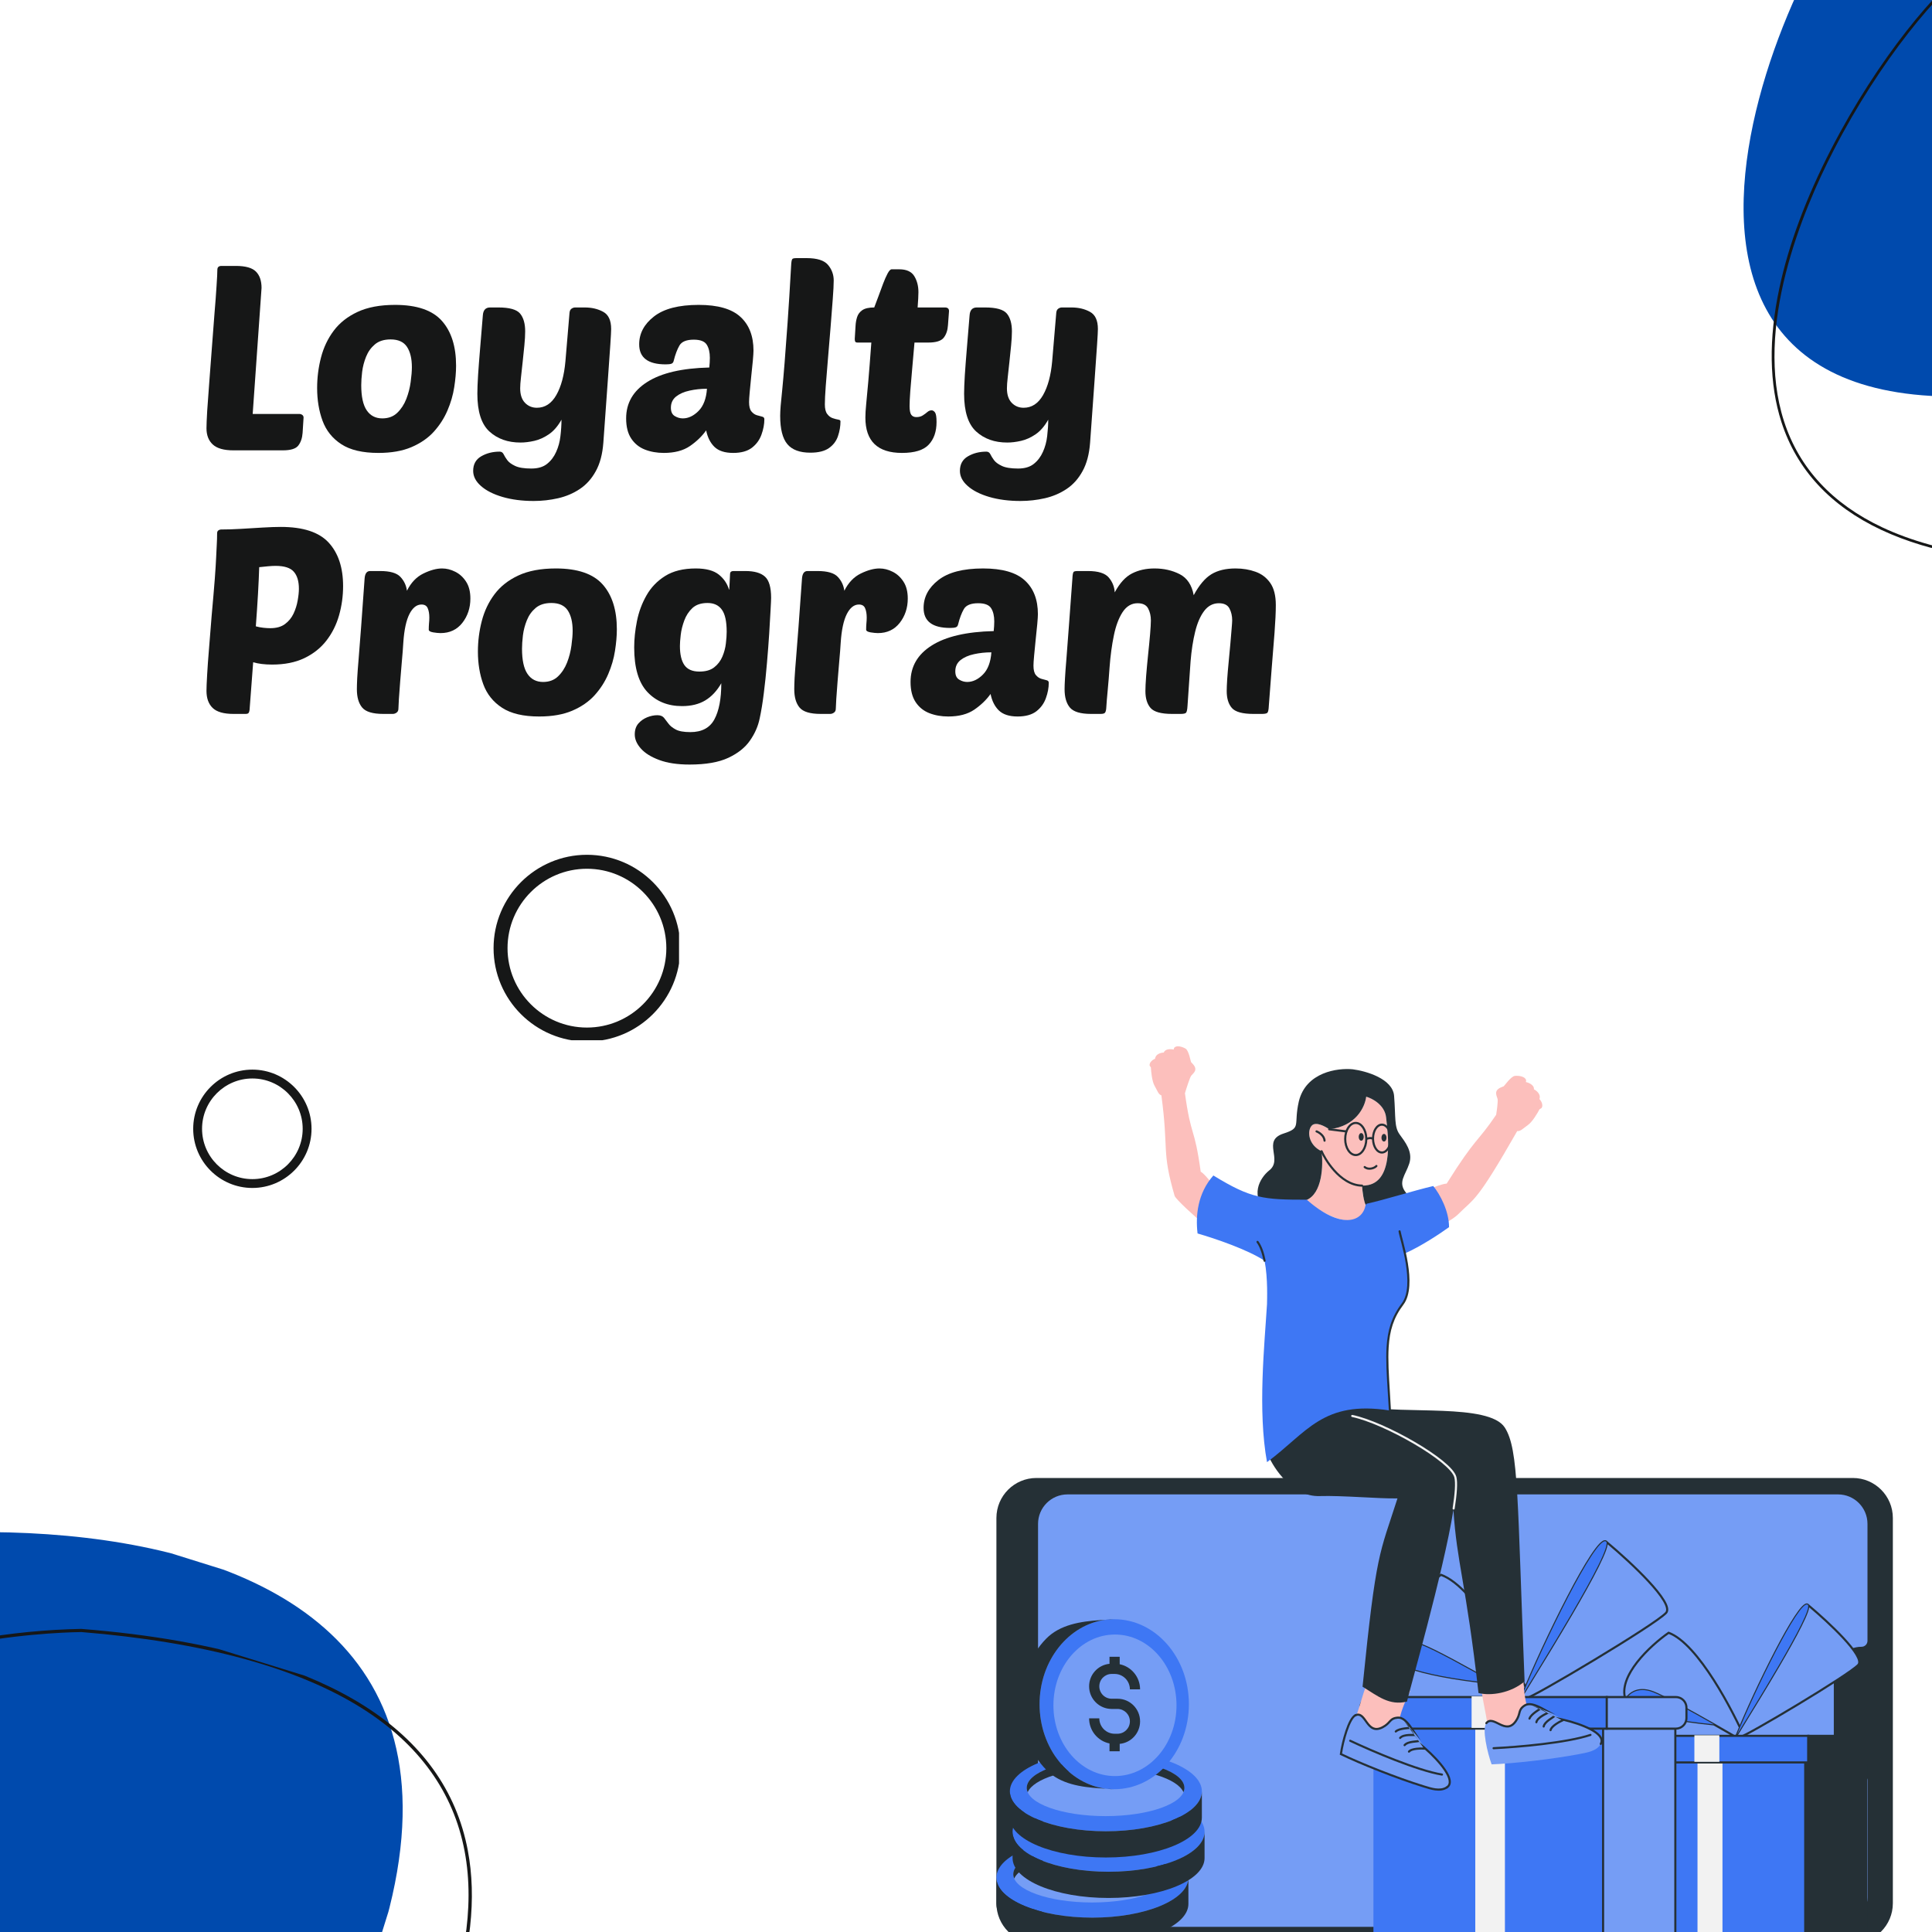 <svg xmlns="http://www.w3.org/2000/svg" xmlns:xlink="http://www.w3.org/1999/xlink" width="500" zoomAndPan="magnify" viewBox="0 0 375 375" height="500" preserveAspectRatio="xMidYMid meet" version="1.0"><defs><g/><clipPath id="b7bc557747"><path d="M 0 297 L 79 297 L 79 375 L 0 375 Z M 0 297 " clip-rule="nonzero"/></clipPath><clipPath id="637df793b6"><path d="M -103.492 410.418 L -60.309 272.262 L 91.449 319.699 L 48.266 457.855 Z M -103.492 410.418 " clip-rule="nonzero"/></clipPath><clipPath id="ef0afe90f9"><path d="M -60.246 272.059 L -103.43 410.219 L 48.328 457.656 L 91.512 319.496 Z M -60.246 272.059 " clip-rule="nonzero"/></clipPath><clipPath id="8fd05feeeb"><path d="M 338 0 L 375 0 L 375 77 L 338 77 Z M 338 0 " clip-rule="nonzero"/></clipPath><clipPath id="3d823785af"><path d="M 340.082 -30.383 L 436.805 -28.035 L 434.219 78.434 L 337.496 76.086 Z M 340.082 -30.383 " clip-rule="nonzero"/></clipPath><clipPath id="7664e23a84"><path d="M 340.082 -30.383 L 436.805 -28.035 L 434.219 78.434 L 337.496 76.086 Z M 340.082 -30.383 " clip-rule="nonzero"/></clipPath><clipPath id="ba903f268b"><path d="M 0 316 L 92 316 L 92 375 L 0 375 Z M 0 316 " clip-rule="nonzero"/></clipPath><clipPath id="aa36f02a75"><path d="M 60.398 477.934 L -66.426 438.715 L -23.441 299.707 L 103.383 338.926 Z M 60.398 477.934 " clip-rule="nonzero"/></clipPath><clipPath id="81da42caf8"><path d="M 60.398 477.934 L -66.426 438.715 L -23.441 299.707 L 103.383 338.926 Z M 60.398 477.934 " clip-rule="nonzero"/></clipPath><clipPath id="f32991f9ee"><path d="M 343 0 L 375 0 L 375 110 L 343 110 Z M 343 0 " clip-rule="nonzero"/></clipPath><clipPath id="59f07d35be"><path d="M 358.477 -18.434 L 466.301 0.656 L 445.379 118.816 L 337.559 99.727 Z M 358.477 -18.434 " clip-rule="nonzero"/></clipPath><clipPath id="cfd5c4895a"><path d="M 358.477 -18.434 L 466.301 0.656 L 445.379 118.816 L 337.559 99.727 Z M 358.477 -18.434 " clip-rule="nonzero"/></clipPath><clipPath id="37c9004e9c"><path d="M 95.801 165.914 L 131.801 165.914 L 131.801 201.914 L 95.801 201.914 Z M 95.801 165.914 " clip-rule="nonzero"/></clipPath><clipPath id="fc0dd70908"><path d="M 37.5 207.613 L 60.75 207.613 L 60.75 230.863 L 37.5 230.863 Z M 37.5 207.613 " clip-rule="nonzero"/></clipPath><clipPath id="dfeaa5bd93"><path d="M 193.402 286 L 367.402 286 L 367.402 375 L 193.402 375 Z M 193.402 286 " clip-rule="nonzero"/></clipPath><clipPath id="c7dfe79e63"><path d="M 193.402 356 L 231 356 L 231 373 L 193.402 373 Z M 193.402 356 " clip-rule="nonzero"/></clipPath><clipPath id="5868fc8be3"><path d="M 193.402 364 L 231 364 L 231 375 L 193.402 375 Z M 193.402 364 " clip-rule="nonzero"/></clipPath></defs><rect x="-37.5" width="450" fill="#ffffff" y="-37.5" height="450" fill-opacity="1"/><rect x="-37.5" width="450" fill="#ffffff" y="-37.5" height="450" fill-opacity="1"/><g clip-path="url(#b7bc557747)"><g clip-path="url(#637df793b6)"><g clip-path="url(#ef0afe90f9)"><path fill="#004aad" d="M 57.57 412.223 C 57.57 412.223 18.301 468.898 -2.281 435.918 C -22.867 402.934 -13.23 383.645 -47.109 370.18 C -80.988 356.719 -89.191 323.242 -61.297 307.539 C -33.398 291.836 136.117 275.848 57.57 412.223 Z M 57.57 412.223 " fill-opacity="1" fill-rule="nonzero"/></g></g></g><g clip-path="url(#8fd05feeeb)"><g clip-path="url(#3d823785af)"><g clip-path="url(#7664e23a84)"><path fill="#004aad" d="M 403.5 74.324 C 403.5 74.324 447.816 61.645 431.363 41.523 C 414.906 21.402 400.621 23.359 399.379 -0.98 C 398.137 -25.324 378.707 -37.711 362.77 -23.426 C 346.832 -9.137 300.285 94.742 403.5 74.324 Z M 403.5 74.324 " fill-opacity="1" fill-rule="nonzero"/></g></g></g><g clip-path="url(#ba903f268b)"><g clip-path="url(#aa36f02a75)"><g clip-path="url(#81da42caf8)"><path fill="#161717" d="M 51.246 322.449 C 58.762 324.773 65.238 327.652 70.672 331.086 C 81.836 338.148 88.613 347.586 90.801 359.16 C 92.551 368.375 91.391 378.938 87.355 390.512 C 83.902 400.418 78.469 410.824 71.199 421.438 C 57.656 441.195 41.484 456.199 33.152 460.277 C 22.316 465.582 11.484 464.965 3.422 458.582 C -7.023 450.309 -11.035 434.312 -7.043 416.848 C -2.336 396.18 -8.652 387.566 -17.418 375.652 C -22.453 368.805 -28.152 361.043 -33.246 349.348 C -36.168 342.641 -36.039 336.777 -32.867 331.922 C -28.621 325.418 -19.129 320.789 -4.652 318.164 C 2.113 316.965 8.93 316.301 15.797 316.164 L 15.824 316.172 C 29.398 317.246 41.238 319.352 51.246 322.449 Z M 11.484 462.133 C 17.973 464.141 25.41 463.348 32.863 459.703 C 41.125 455.656 57.18 440.742 70.664 421.07 C 79.805 407.738 94.48 381.984 90.172 359.27 C 88.016 347.891 81.336 338.59 70.332 331.621 C 57.781 323.684 39.438 318.707 15.816 316.781 C 14.938 316.785 -22.473 317.172 -32.328 332.238 C -35.375 336.902 -35.484 342.562 -32.656 349.059 C -27.59 360.688 -21.91 368.422 -16.887 375.246 C -8.02 387.309 -1.621 396.023 -6.402 416.969 C -10.344 434.207 -6.422 449.957 3.828 458.086 C 6.125 459.914 8.68 461.266 11.484 462.133 Z M 11.484 462.133 " fill-opacity="1" fill-rule="nonzero"/></g></g></g><g clip-path="url(#f32991f9ee)"><g clip-path="url(#59f07d35be)"><g clip-path="url(#cfd5c4895a)"><path fill="#161717" d="M 381.922 107.918 C 375.531 106.785 369.934 105.094 365.133 102.84 C 355.27 98.203 348.754 91.168 345.773 81.922 C 343.395 74.559 343.262 65.789 345.379 55.898 C 347.188 47.434 350.57 38.359 355.434 28.926 C 364.492 11.359 376.191 -2.582 382.594 -6.777 C 390.922 -12.23 399.852 -12.836 407.105 -8.438 C 416.508 -2.738 421.43 9.945 419.957 24.656 C 418.223 42.059 424.277 48.461 432.68 57.316 C 437.5 62.402 442.965 68.172 448.332 77.227 C 451.414 82.418 451.91 87.23 449.812 91.531 C 447.004 97.289 439.707 102.051 428.125 105.688 C 422.711 107.363 417.195 108.609 411.586 109.426 L 411.562 109.422 C 400.344 109.934 390.434 109.422 381.922 107.918 Z M 400.145 -10.52 C 394.625 -11.496 388.617 -10.086 382.891 -6.336 C 376.539 -2.176 364.926 11.68 355.91 29.172 C 349.793 41.023 340.418 63.609 346.277 81.766 C 349.211 90.859 355.633 97.789 365.355 102.363 C 376.445 107.574 391.977 109.77 411.512 108.922 C 412.23 108.828 442.816 104.672 449.34 91.324 C 451.352 87.195 450.863 82.551 447.879 77.523 C 442.539 68.523 437.098 62.773 432.285 57.703 C 423.789 48.738 417.652 42.258 419.422 24.621 C 420.875 10.105 416.051 -2.387 406.824 -7.992 C 404.758 -9.254 402.527 -10.098 400.145 -10.52 Z M 400.145 -10.52 " fill-opacity="1" fill-rule="nonzero"/></g></g></g><g clip-path="url(#37c9004e9c)"><path fill="#161717" d="M 113.922 202.16 C 103.93 202.16 95.801 194.031 95.801 184.039 C 95.801 174.047 103.93 165.914 113.922 165.914 C 123.914 165.914 132.047 174.047 132.047 184.039 C 132.047 194.031 123.914 202.16 113.922 202.16 Z M 113.922 168.625 C 105.426 168.625 98.512 175.539 98.512 184.039 C 98.512 192.539 105.426 199.449 113.922 199.449 C 122.422 199.449 129.336 192.535 129.336 184.039 C 129.336 175.539 122.422 168.625 113.922 168.625 Z M 113.922 168.625 " fill-opacity="1" fill-rule="nonzero"/></g><g clip-path="url(#fc0dd70908)"><path fill="#161717" d="M 48.984 230.582 C 42.652 230.582 37.5 225.43 37.5 219.098 C 37.5 212.766 42.652 207.613 48.984 207.613 C 55.316 207.613 60.469 212.77 60.469 219.098 C 60.469 225.43 55.316 230.582 48.984 230.582 Z M 48.984 209.332 C 43.598 209.332 39.219 213.715 39.219 219.098 C 39.219 224.484 43.598 228.867 48.984 228.867 C 54.371 228.867 58.75 224.484 58.75 219.098 C 58.75 213.715 54.371 209.332 48.984 209.332 Z M 48.984 209.332 " fill-opacity="1" fill-rule="nonzero"/></g><g clip-path="url(#dfeaa5bd93)"><path fill="#253036" d="M 359.641 377.191 C 363.926 377.191 367.402 373.711 367.402 369.418 L 367.402 294.648 C 367.402 290.355 363.926 286.875 359.641 286.875 L 201.164 286.875 C 196.875 286.875 193.402 290.355 193.402 294.648 L 193.402 369.418 C 193.402 373.711 196.875 377.191 201.164 377.191 Z M 359.641 377.191 " fill-opacity="1" fill-rule="nonzero"/></g><path fill="#759df5" d="M 207.203 290.062 L 356.758 290.062 C 359.918 290.062 362.477 292.625 362.477 295.789 L 362.477 318.484 C 362.477 319.121 361.961 319.637 361.324 319.637 C 358.352 319.637 355.941 322.055 355.941 325.031 L 355.941 339.035 C 355.941 342.012 358.352 344.426 361.324 344.426 C 361.961 344.426 362.477 344.945 362.477 345.582 L 362.477 368.277 C 362.477 371.438 359.918 374.004 356.758 374.004 L 207.203 374.004 C 204.047 374.004 201.484 371.438 201.484 368.277 L 201.484 295.789 C 201.484 292.625 204.047 290.062 207.203 290.062 Z M 207.203 290.062 " fill-opacity="1" fill-rule="nonzero"/><path fill="#3e77f4" d="M 312.816 341.969 L 350.395 341.969 L 350.395 377.184 L 312.816 377.184 Z M 312.816 341.969 " fill-opacity="1" fill-rule="nonzero"/><path fill="#759df5" d="M 323.879 316.922 C 329.574 318.988 336.453 332.152 339.18 338.477 C 337.508 337.488 335.156 336.117 332.664 334.703 C 318.605 333.262 315.391 330.949 315.543 329.977 C 313.848 325.363 320.395 319.352 323.879 316.922 Z M 323.879 316.922 " fill-opacity="1" fill-rule="nonzero"/><path fill="#253036" d="M 323.848 316.695 L 323.945 316.73 C 325.418 317.262 326.941 318.504 328.438 320.133 C 329.938 321.77 331.426 323.816 332.816 325.992 C 335.594 330.344 338 335.227 339.367 338.395 L 339.617 338.973 L 339.078 338.652 C 337.414 337.668 335.074 336.309 332.602 334.902 C 325.59 334.18 321.266 333.242 318.707 332.355 C 317.43 331.914 316.578 331.48 316.055 331.086 C 315.793 330.891 315.605 330.695 315.488 330.508 C 315.379 330.34 315.324 330.168 315.336 330 C 314.48 327.594 315.754 324.879 317.605 322.504 C 319.48 320.102 322.008 317.977 323.762 316.754 Z M 315.742 330.031 C 315.742 330.09 315.758 330.176 315.832 330.289 C 315.914 330.422 316.062 330.582 316.301 330.758 C 316.777 331.117 317.582 331.535 318.844 331.969 C 321.242 332.801 325.262 333.691 331.711 334.395 C 327.301 331.898 322.684 329.387 320.773 328.648 C 319.242 328.059 318.09 328.188 317.27 328.566 C 316.461 328.941 315.961 329.566 315.742 330.031 Z M 315.598 329.461 C 315.906 329.008 316.402 328.52 317.098 328.195 C 318.031 327.766 319.301 327.645 320.922 328.266 C 322.992 329.066 328.125 331.883 332.766 334.523 C 334.996 335.793 337.121 337.027 338.742 337.98 C 337.348 334.828 335.074 330.285 332.473 326.211 C 331.09 324.047 329.617 322.023 328.137 320.41 C 326.691 318.832 325.258 317.672 323.906 317.152 C 322.18 318.367 319.742 320.434 317.93 322.754 C 316.195 324.973 315.082 327.367 315.598 329.461 Z M 315.598 329.461 " fill-opacity="1" fill-rule="evenodd"/><path fill="#f2f2f2" d="M 329.484 341.969 L 334.332 341.969 L 334.332 377.184 L 329.484 377.184 Z M 329.484 341.969 " fill-opacity="1" fill-rule="nonzero"/><path fill="#253036" d="M 362.211 342.086 L 350.395 342.086 L 350.395 377.301 L 362.211 377.301 Z M 362.211 342.086 " fill-opacity="1" fill-rule="nonzero"/><path fill="#253036" d="M 362.418 341.883 L 350.188 341.883 L 350.188 377.504 L 362.418 377.504 Z M 362.008 342.289 L 362.008 377.094 L 350.598 377.094 L 350.598 342.289 Z M 362.008 342.289 " fill-opacity="1" fill-rule="evenodd"/><path fill="#759df5" d="M 336.91 337.109 C 336.941 337.039 337.027 336.895 337.152 336.688 C 340.574 328.219 349.18 310.547 350.848 311.457 C 350.871 311.469 350.891 311.484 350.906 311.508 C 354.809 314.762 362.145 321.574 360.699 323.145 C 358.879 325.117 338.727 337.109 337.816 337.109 Z M 336.91 337.109 " fill-opacity="1" fill-rule="nonzero"/><path fill="#253036" d="M 350.363 311.316 C 350.543 311.223 350.754 311.176 350.945 311.277 C 350.984 311.301 351.02 311.328 351.047 311.359 C 353.004 312.992 355.812 315.508 357.957 317.82 C 359.031 318.977 359.945 320.09 360.5 321.016 C 360.781 321.48 360.977 321.91 361.051 322.289 C 361.129 322.664 361.09 323.02 360.848 323.285 C 360.602 323.551 360.07 323.965 359.348 324.48 C 358.617 325 357.676 325.629 356.594 326.332 C 354.434 327.734 351.711 329.422 349.02 331.043 C 346.332 332.668 343.668 334.227 341.621 335.383 C 340.598 335.961 339.727 336.438 339.082 336.773 C 338.758 336.938 338.492 337.07 338.285 337.16 C 338.188 337.207 338.098 337.242 338.023 337.27 C 337.961 337.293 337.883 337.316 337.816 337.316 L 336.578 337.316 L 336.727 337.02 C 336.762 336.941 336.848 336.797 336.969 336.594 C 338.684 332.355 341.691 325.82 344.477 320.461 C 345.871 317.777 347.215 315.383 348.316 313.711 C 348.863 312.879 349.359 312.219 349.773 311.789 C 349.98 311.578 350.18 311.414 350.363 311.316 Z M 338.379 334.277 C 338.445 334.168 338.516 334.059 338.586 333.941 C 340.234 331.258 342.727 327.199 345.035 323.25 C 346.699 320.398 348.262 317.617 349.34 315.461 C 349.879 314.383 350.289 313.469 350.531 312.781 C 350.656 312.438 350.73 312.16 350.758 311.953 C 350.773 311.848 350.777 311.77 350.77 311.715 C 350.766 311.676 350.758 311.656 350.754 311.645 L 350.738 311.633 C 350.715 311.625 350.66 311.625 350.551 311.68 C 350.426 311.746 350.262 311.875 350.066 312.074 C 349.68 312.473 349.203 313.109 348.656 313.938 C 347.566 315.59 346.234 317.969 344.84 320.648 C 342.555 325.043 340.125 330.223 338.379 334.277 Z M 351.168 311.992 C 351.164 311.996 351.164 312.004 351.164 312.012 C 351.129 312.258 351.043 312.562 350.918 312.918 C 350.668 313.629 350.246 314.562 349.703 315.645 C 348.621 317.812 347.055 320.605 345.387 323.457 C 343.078 327.406 340.57 331.488 338.922 334.176 C 338.191 335.363 337.633 336.277 337.324 336.793 C 337.301 336.832 337.277 336.871 337.258 336.906 L 337.816 336.906 C 337.816 336.906 337.812 336.906 337.812 336.906 C 337.812 336.906 337.836 336.902 337.891 336.883 C 337.949 336.863 338.023 336.832 338.121 336.789 C 338.312 336.703 338.574 336.574 338.895 336.41 C 339.531 336.078 340.398 335.605 341.418 335.027 C 343.465 333.875 346.121 332.312 348.812 330.691 C 351.5 329.07 354.215 327.387 356.371 325.988 C 357.449 325.289 358.387 324.66 359.109 324.145 C 359.84 323.625 360.336 323.234 360.547 323.008 C 360.664 322.879 360.715 322.68 360.652 322.367 C 360.59 322.059 360.418 321.676 360.152 321.227 C 359.617 320.336 358.727 319.246 357.66 318.098 C 355.664 315.949 353.086 313.617 351.168 311.992 Z M 351.168 311.992 " fill-opacity="1" fill-rule="evenodd"/><path fill="#3e77f4" d="M 320.848 328.457 C 317.695 327.242 316 328.965 315.543 329.977 C 315.391 330.949 318.605 333.262 332.664 334.703 C 328.02 332.059 322.898 329.25 320.848 328.457 Z M 320.848 328.457 " fill-opacity="1" fill-rule="nonzero"/><path fill="#3e77f4" d="M 310.695 340.039 C 310.695 341.168 311.609 342.086 312.738 342.086 L 351 342.086 L 351 336.926 L 312.738 336.926 C 311.609 336.926 310.695 337.84 310.695 338.969 Z M 310.695 340.039 " fill-opacity="1" fill-rule="nonzero"/><path fill="#253036" d="M 310.492 340.039 C 310.492 341.281 311.496 342.289 312.738 342.289 L 351.203 342.289 L 351.203 336.719 L 312.738 336.719 C 311.496 336.719 310.492 337.727 310.492 338.969 Z M 312.738 341.883 C 311.723 341.883 310.898 341.055 310.898 340.039 L 310.898 338.969 C 310.898 337.953 311.723 337.129 312.738 337.129 L 350.797 337.129 L 350.797 341.883 Z M 312.738 341.883 " fill-opacity="1" fill-rule="evenodd"/><path fill="#3e77f4" d="M 337.152 336.688 C 339.188 333.258 352.418 312.316 350.848 311.457 C 349.18 310.547 340.574 328.219 337.152 336.688 Z M 337.152 336.688 " fill-opacity="1" fill-rule="nonzero"/><path fill="#253036" d="M 364.031 340.039 C 364.031 341.168 363.117 342.086 361.988 342.086 L 351 342.086 L 351 336.926 L 361.988 336.926 C 363.117 336.926 364.031 337.84 364.031 338.969 Z M 364.031 340.039 " fill-opacity="1" fill-rule="nonzero"/><path fill="#253036" d="M 364.234 340.039 C 364.234 341.281 363.23 342.289 361.988 342.289 L 350.797 342.289 L 350.797 336.719 L 361.988 336.719 C 363.23 336.719 364.234 337.727 364.234 338.969 Z M 361.988 341.883 C 363.004 341.883 363.828 341.055 363.828 340.039 L 363.828 338.969 C 363.828 337.953 363.004 337.129 361.988 337.129 L 351.203 337.129 L 351.203 341.883 Z M 361.988 341.883 " fill-opacity="1" fill-rule="evenodd"/><path fill="#f2f2f2" d="M 328.879 341.969 L 333.727 341.969 L 333.727 336.809 L 328.879 336.809 Z M 328.879 341.969 " fill-opacity="1" fill-rule="nonzero"/><path fill="#3e77f4" d="M 266.582 335.383 L 311.16 335.383 L 311.16 377.16 L 266.582 377.16 Z M 266.582 335.383 " fill-opacity="1" fill-rule="nonzero"/><path fill="#759df5" d="M 279.703 305.672 C 286.461 308.121 294.621 323.738 297.859 331.242 C 295.871 330.07 293.082 328.445 290.129 326.766 C 273.445 325.055 269.637 322.312 269.816 321.156 C 267.805 315.684 275.57 308.555 279.703 305.672 Z M 279.703 305.672 " fill-opacity="1" fill-rule="nonzero"/><path fill="#253036" d="M 279.672 305.445 L 279.773 305.48 C 281.508 306.109 283.312 307.574 285.086 309.508 C 286.863 311.445 288.625 313.871 290.273 316.453 C 293.57 321.609 296.426 327.402 298.047 331.16 L 298.293 331.738 L 297.754 331.418 C 295.777 330.25 293.004 328.637 290.066 326.965 C 281.742 326.109 276.613 324.996 273.582 323.945 C 272.066 323.422 271.062 322.91 270.445 322.445 C 270.137 322.211 269.918 321.988 269.781 321.77 C 269.656 321.574 269.594 321.375 269.609 321.184 C 268.594 318.348 270.094 315.133 272.293 312.316 C 274.516 309.469 277.508 306.953 279.586 305.504 Z M 270.016 321.215 C 270.008 321.293 270.035 321.406 270.125 321.551 C 270.227 321.711 270.406 321.902 270.691 322.117 C 271.258 322.547 272.219 323.043 273.715 323.559 C 276.59 324.555 281.414 325.617 289.176 326.457 C 283.898 323.465 278.328 320.43 276.035 319.547 C 274.211 318.844 272.828 319 271.848 319.453 C 270.875 319.902 270.273 320.656 270.016 321.215 Z M 269.867 320.641 C 270.223 320.086 270.82 319.477 271.676 319.082 C 272.77 318.574 274.266 318.43 276.18 319.168 C 278.633 320.109 284.723 323.453 290.23 326.586 C 292.922 328.117 295.484 329.605 297.418 330.746 C 295.77 327.004 293.047 321.551 289.93 316.672 C 288.289 314.102 286.539 311.699 284.785 309.785 C 283.062 307.902 281.348 306.516 279.73 305.902 C 277.68 307.344 274.773 309.801 272.613 312.57 C 270.535 315.23 269.199 318.117 269.867 320.641 Z M 269.867 320.641 " fill-opacity="1" fill-rule="evenodd"/><path fill="#f2f2f2" d="M 286.352 335.383 L 292.105 335.383 L 292.105 377.16 L 286.352 377.16 Z M 286.352 335.383 " fill-opacity="1" fill-rule="nonzero"/><path fill="#759df5" d="M 325.18 335.523 L 311.16 335.523 L 311.16 377.301 L 325.18 377.301 Z M 325.18 335.523 " fill-opacity="1" fill-rule="nonzero"/><path fill="#253036" d="M 325.387 335.32 L 310.957 335.32 L 310.957 377.504 L 325.387 377.504 Z M 324.977 335.727 L 324.977 377.094 L 311.363 377.094 L 311.363 335.727 Z M 324.977 335.727 " fill-opacity="1" fill-rule="evenodd"/><path fill="#759df5" d="M 295.16 329.621 C 295.203 329.539 295.301 329.367 295.449 329.117 C 299.512 319.074 309.723 298.109 311.699 299.188 C 311.727 299.203 311.746 299.223 311.766 299.246 C 316.398 303.109 325.102 311.191 323.383 313.055 C 321.227 315.395 297.32 329.621 296.238 329.621 Z M 295.16 329.621 " fill-opacity="1" fill-rule="nonzero"/><path fill="#253036" d="M 311.141 299.055 C 311.352 298.945 311.586 298.895 311.797 299.008 C 311.84 299.035 311.879 299.062 311.91 299.102 C 314.23 301.035 317.562 304.023 320.105 306.762 C 321.379 308.133 322.461 309.449 323.121 310.551 C 323.449 311.098 323.68 311.605 323.766 312.043 C 323.855 312.484 323.809 312.895 323.535 313.195 C 323.246 313.504 322.621 313.996 321.762 314.605 C 320.895 315.223 319.777 315.969 318.496 316.801 C 315.93 318.469 312.703 320.465 309.512 322.391 C 306.32 324.316 303.16 326.168 300.734 327.539 C 299.52 328.227 298.484 328.793 297.723 329.188 C 297.34 329.387 297.023 329.539 296.781 329.648 C 296.664 329.703 296.559 329.742 296.473 329.773 C 296.398 329.801 296.312 329.824 296.242 329.824 L 294.832 329.824 L 294.98 329.531 C 295.023 329.441 295.125 329.266 295.266 329.027 C 297.301 323.996 300.867 316.246 304.176 309.887 C 305.828 306.703 307.422 303.863 308.727 301.883 C 309.379 300.895 309.965 300.113 310.453 299.609 C 310.699 299.359 310.93 299.168 311.141 299.055 Z M 296.668 326.723 C 296.828 326.461 297 326.18 297.184 325.887 C 299.141 322.699 302.098 317.883 304.836 313.195 C 306.809 309.816 308.664 306.516 309.941 303.957 C 310.582 302.676 311.074 301.59 311.359 300.773 C 311.504 300.363 311.598 300.031 311.633 299.781 C 311.648 299.656 311.652 299.559 311.645 299.488 C 311.637 299.434 311.625 299.402 311.617 299.387 L 311.586 299.363 C 311.547 299.348 311.473 299.344 311.328 299.418 C 311.172 299.5 310.977 299.656 310.746 299.895 C 310.285 300.371 309.715 301.129 309.066 302.109 C 307.773 304.07 306.191 306.898 304.539 310.074 C 301.738 315.465 298.75 321.848 296.668 326.723 Z M 312.047 299.75 C 312.043 299.777 312.039 299.809 312.035 299.84 C 311.996 300.129 311.895 300.488 311.746 300.91 C 311.449 301.75 310.949 302.855 310.309 304.141 C 309.023 306.711 307.164 310.023 305.188 313.402 C 302.449 318.09 299.477 322.93 297.52 326.117 C 296.656 327.527 295.988 328.613 295.625 329.223 C 295.582 329.297 295.543 329.359 295.512 329.418 L 296.242 329.418 C 296.238 329.418 296.238 329.418 296.242 329.418 C 296.25 329.414 296.281 329.41 296.34 329.387 C 296.41 329.363 296.5 329.324 296.617 329.273 C 296.844 329.172 297.156 329.02 297.535 328.824 C 298.293 328.434 299.32 327.867 300.531 327.184 C 302.957 325.816 306.113 323.965 309.301 322.039 C 312.492 320.117 315.715 318.121 318.273 316.461 C 319.551 315.629 320.664 314.883 321.523 314.273 C 322.391 313.656 322.98 313.191 323.234 312.918 C 323.387 312.75 323.441 312.5 323.367 312.125 C 323.293 311.754 323.086 311.293 322.77 310.758 C 322.133 309.699 321.074 308.406 319.805 307.039 C 317.422 304.469 314.332 301.676 312.047 299.75 Z M 312.047 299.75 " fill-opacity="1" fill-rule="evenodd"/><path fill="#3e77f4" d="M 276.105 319.359 C 272.367 317.918 270.355 319.957 269.816 321.16 C 269.637 322.312 273.445 325.055 290.129 326.766 C 284.617 323.625 278.543 320.297 276.105 319.359 Z M 276.105 319.359 " fill-opacity="1" fill-rule="nonzero"/><path fill="#3e77f4" d="M 264.062 333.477 C 264.062 334.609 264.977 335.523 266.105 335.523 L 311.879 335.523 L 311.879 329.402 L 266.105 329.402 C 264.977 329.402 264.062 330.316 264.062 331.445 Z M 264.062 333.477 " fill-opacity="1" fill-rule="nonzero"/><path fill="#253036" d="M 263.859 333.477 C 263.859 334.719 264.863 335.727 266.105 335.727 L 312.082 335.727 L 312.082 329.195 L 266.105 329.195 C 264.863 329.195 263.859 330.203 263.859 331.445 Z M 266.105 335.32 C 265.09 335.32 264.27 334.496 264.27 333.477 L 264.27 331.445 C 264.27 330.43 265.09 329.605 266.105 329.605 L 311.676 329.605 L 311.676 335.32 Z M 266.105 335.32 " fill-opacity="1" fill-rule="evenodd"/><path fill="#3e77f4" d="M 295.449 329.117 C 297.867 325.051 313.562 300.207 311.699 299.188 C 309.723 298.109 299.512 319.074 295.449 329.117 Z M 295.449 329.117 " fill-opacity="1" fill-rule="nonzero"/><path fill="#759df5" d="M 327.336 333.477 C 327.336 334.609 326.422 335.523 325.297 335.523 L 311.879 335.523 L 311.879 329.402 L 325.297 329.402 C 326.422 329.402 327.336 330.316 327.336 331.445 Z M 327.336 333.477 " fill-opacity="1" fill-rule="nonzero"/><path fill="#253036" d="M 327.543 333.477 C 327.543 334.719 326.535 335.727 325.297 335.727 L 311.676 335.727 L 311.676 329.195 L 325.297 329.195 C 326.535 329.195 327.543 330.203 327.543 331.445 Z M 325.297 335.32 C 326.309 335.32 327.133 334.496 327.133 333.477 L 327.133 331.445 C 327.133 330.43 326.309 329.605 325.297 329.605 L 312.082 329.605 L 312.082 335.32 Z M 325.297 335.32 " fill-opacity="1" fill-rule="evenodd"/><path fill="#f2f2f2" d="M 285.637 335.383 L 291.387 335.383 L 291.387 329.262 L 285.637 329.262 Z M 285.637 335.383 " fill-opacity="1" fill-rule="nonzero"/><g clip-path="url(#c7dfe79e63)"><path fill="#3e77f4" d="M 230.668 364.461 C 230.668 368.738 222.324 372.211 212.035 372.211 C 201.746 372.211 193.402 368.738 193.402 364.461 C 193.402 360.18 201.746 356.711 212.035 356.711 C 222.324 356.711 230.668 360.18 230.668 364.461 Z M 230.668 364.461 " fill-opacity="1" fill-rule="nonzero"/></g><g clip-path="url(#5868fc8be3)"><path fill="#253036" d="M 212.035 372.211 C 222.324 372.211 230.668 368.738 230.668 364.461 L 230.668 369.551 C 230.668 373.832 222.324 377.301 212.035 377.301 C 201.746 377.301 193.402 373.832 193.402 369.551 L 193.402 364.461 C 193.402 368.738 201.746 372.211 212.035 372.211 Z M 212.035 372.211 " fill-opacity="1" fill-rule="nonzero"/></g><path fill="#759df5" d="M 227.281 363.781 C 227.281 366.812 220.43 369.27 211.977 369.27 C 203.527 369.27 196.676 366.812 196.676 363.781 C 196.676 360.75 203.527 358.293 211.977 358.293 C 220.43 358.293 227.281 360.75 227.281 363.781 Z M 227.281 363.781 " fill-opacity="1" fill-rule="nonzero"/><path fill="#253036" d="M 211.977 358.293 C 203.527 358.293 196.676 360.75 196.676 363.781 C 196.676 364.07 196.738 364.352 196.859 364.629 C 197.996 362.004 204.332 359.992 211.977 359.992 C 219.625 359.992 225.961 362.004 227.098 364.629 C 227.219 364.352 227.281 364.07 227.281 363.781 C 227.281 360.75 220.43 358.293 211.977 358.293 Z M 211.977 358.293 " fill-opacity="1" fill-rule="nonzero"/><path fill="#3e77f4" d="M 233.805 355.555 C 233.805 359.836 225.465 363.305 215.172 363.305 C 204.883 363.305 196.539 359.836 196.539 355.555 C 196.539 351.277 204.883 347.809 215.172 347.809 C 225.465 347.809 233.805 351.277 233.805 355.555 Z M 233.805 355.555 " fill-opacity="1" fill-rule="nonzero"/><path fill="#253036" d="M 215.172 363.305 C 225.465 363.305 233.805 359.836 233.805 355.555 L 233.805 360.648 C 233.805 364.926 225.465 368.395 215.172 368.395 C 204.883 368.395 196.539 364.926 196.539 360.648 L 196.539 355.555 C 196.539 359.836 204.883 363.305 215.172 363.305 Z M 215.172 363.305 " fill-opacity="1" fill-rule="nonzero"/><path fill="#759df5" d="M 230.418 354.879 C 230.418 357.906 223.566 360.363 215.117 360.363 C 206.664 360.363 199.812 357.906 199.812 354.879 C 199.812 351.848 206.664 349.391 215.117 349.391 C 223.566 349.391 230.418 351.848 230.418 354.879 Z M 230.418 354.879 " fill-opacity="1" fill-rule="nonzero"/><path fill="#253036" d="M 215.117 349.391 C 206.664 349.391 199.812 351.848 199.812 354.879 C 199.812 355.168 199.875 355.449 199.996 355.727 C 201.133 353.098 207.469 351.09 215.117 351.09 C 222.762 351.09 229.098 353.098 230.234 355.727 C 230.355 355.449 230.418 355.168 230.418 354.879 C 230.418 351.848 223.566 349.391 215.117 349.391 Z M 215.117 349.391 " fill-opacity="1" fill-rule="nonzero"/><path fill="#3e77f4" d="M 233.281 347.699 C 233.281 351.98 224.941 355.449 214.648 355.449 C 204.359 355.449 196.016 351.98 196.016 347.699 C 196.016 343.422 204.359 339.953 214.648 339.953 C 224.941 339.953 233.281 343.422 233.281 347.699 Z M 233.281 347.699 " fill-opacity="1" fill-rule="nonzero"/><path fill="#253036" d="M 214.648 355.449 C 224.941 355.449 233.281 351.98 233.281 347.699 L 233.281 352.793 C 233.281 357.07 224.941 360.539 214.648 360.539 C 204.359 360.539 196.016 357.07 196.016 352.793 L 196.016 347.699 C 196.016 351.98 204.359 355.449 214.648 355.449 Z M 214.648 355.449 " fill-opacity="1" fill-rule="nonzero"/><path fill="#759df5" d="M 229.895 347.023 C 229.895 350.051 223.043 352.508 214.594 352.508 C 206.141 352.508 199.289 350.051 199.289 347.023 C 199.289 343.992 206.141 341.535 214.594 341.535 C 223.043 341.535 229.895 343.992 229.895 347.023 Z M 229.895 347.023 " fill-opacity="1" fill-rule="nonzero"/><path fill="#253036" d="M 214.594 341.535 C 206.141 341.535 199.289 343.992 199.289 347.023 C 199.289 347.309 199.352 347.594 199.473 347.871 C 200.609 345.242 206.945 343.23 214.594 343.23 C 222.238 343.23 228.574 345.242 229.711 347.871 C 229.832 347.594 229.895 347.309 229.895 347.023 C 229.895 343.992 223.043 341.535 214.594 341.535 Z M 214.594 341.535 " fill-opacity="1" fill-rule="nonzero"/><path fill="#3e77f4" d="M 230.762 330.785 C 230.762 339.898 224.273 347.285 216.273 347.285 C 208.27 347.285 201.781 339.898 201.781 330.785 C 201.781 321.676 208.27 314.289 216.273 314.289 C 224.273 314.289 230.762 321.676 230.762 330.785 Z M 230.762 330.785 " fill-opacity="1" fill-rule="nonzero"/><path fill="#759df5" d="M 228.359 331 C 228.359 338.586 223.012 344.734 216.414 344.734 C 209.816 344.734 204.469 338.586 204.469 331 C 204.469 323.41 209.816 317.262 216.414 317.262 C 223.012 317.262 228.359 323.41 228.359 331 Z M 228.359 331 " fill-opacity="1" fill-rule="nonzero"/><path fill="#253036" d="M 216.273 347.285 C 215.734 347.285 215.207 347.25 214.684 347.188 L 213.578 347.117 C 209.793 346.883 205.816 346.277 203.141 343.586 C 200.059 340.48 198.105 335.898 198.105 330.785 C 198.105 325.723 200.02 321.18 203.051 318.078 C 205.73 315.34 209.738 314.711 213.559 314.465 L 214.609 314.395 C 215.156 314.324 215.711 314.289 216.273 314.289 L 214.609 314.395 C 207.391 315.336 201.781 322.316 201.781 330.785 C 201.781 339.285 207.43 346.285 214.684 347.188 Z M 216.273 347.285 " fill-opacity="1" fill-rule="nonzero"/><path fill="#253036" d="M 217.332 323.027 C 219.594 323.488 221.289 325.508 221.289 327.902 L 219.312 327.902 C 219.312 326.254 217.977 324.91 216.344 324.91 L 215.777 324.91 C 214.449 324.91 213.375 325.988 213.375 327.316 C 213.375 328.645 214.449 329.723 215.777 329.723 L 216.91 329.723 C 219.328 329.723 221.289 331.688 221.289 334.113 C 221.289 336.395 219.555 338.27 217.332 338.484 L 217.332 339.918 L 215.355 339.918 L 215.355 338.402 C 213.09 337.941 211.395 335.922 211.395 333.527 L 213.375 333.527 C 213.375 335.176 214.711 336.52 216.344 336.52 L 216.91 336.52 C 218.234 336.52 219.312 335.445 219.312 334.113 C 219.312 332.785 218.234 331.707 216.91 331.707 L 215.777 331.707 C 213.359 331.707 211.395 329.742 211.395 327.316 C 211.395 325.035 213.133 323.16 215.355 322.945 L 215.355 321.582 L 217.332 321.582 Z M 217.332 323.027 " fill-opacity="1" fill-rule="evenodd"/><path fill="#fcbfbc" d="M 261.734 335.773 C 263.172 335.074 264.406 328.426 265.594 326.191 L 273.715 328.223 C 273.668 328.422 269.809 335.469 272.285 337.352 C 269.234 339.457 263.652 336.812 261.734 335.773 Z M 261.734 335.773 " fill-opacity="1" fill-rule="nonzero"/><path fill="#759df5" d="M 271.27 333.395 C 269.66 333.535 269.973 334.43 268.336 335.27 C 265.23 336.867 265.16 332.035 263.109 332.922 C 261.828 333.477 260.602 338.078 260.27 340.465 C 263.945 342.262 271.176 345.145 276.223 346.703 C 277.738 347.172 279.508 347.797 280.832 346.93 C 282.809 345.641 279.207 341.641 276.676 339.418 C 276.289 338.898 275.926 338.375 275.59 337.887 L 275.496 337.75 C 275.27 337.422 275.055 337.094 274.848 336.773 C 274.531 336.281 274.227 335.809 273.93 335.375 C 273.09 334.172 272.285 333.309 271.27 333.395 Z M 271.27 333.395 " fill-opacity="1" fill-rule="nonzero"/><path fill="#253036" d="M 263.297 332.84 C 263.344 332.945 263.293 333.066 263.191 333.109 C 263.07 333.16 262.934 333.27 262.789 333.441 C 262.645 333.609 262.496 333.832 262.352 334.098 C 262.059 334.629 261.781 335.316 261.527 336.07 C 261.043 337.516 260.668 339.172 260.492 340.348 C 264.199 342.145 271.309 344.973 276.281 346.508 C 276.363 346.531 276.441 346.559 276.523 346.582 C 277.215 346.797 277.93 347.02 278.625 347.113 C 279.398 347.215 280.117 347.152 280.723 346.758 C 280.816 346.695 280.945 346.723 281.004 346.816 C 281.066 346.91 281.039 347.039 280.945 347.102 C 280.227 347.57 279.395 347.629 278.57 347.52 C 277.84 347.422 277.09 347.188 276.402 346.973 C 276.32 346.949 276.242 346.926 276.16 346.898 C 271.109 345.34 263.867 342.449 260.18 340.648 L 260.047 340.586 L 260.066 340.438 C 260.234 339.23 260.629 337.473 261.141 335.941 C 261.398 335.176 261.684 334.461 261.992 333.898 C 262.148 333.617 262.309 333.371 262.48 333.176 C 262.645 332.977 262.828 332.82 263.027 332.734 C 263.133 332.688 263.254 332.738 263.297 332.84 Z M 263.297 332.84 " fill-opacity="1" fill-rule="evenodd"/><path fill="#253036" d="M 272.535 334.059 C 272.129 333.723 271.727 333.562 271.289 333.598 C 270.906 333.633 270.652 333.707 270.457 333.809 C 270.266 333.91 270.121 334.043 269.961 334.211 C 269.922 334.254 269.879 334.301 269.832 334.352 C 269.539 334.672 269.176 335.07 268.43 335.453 C 267.613 335.875 266.957 335.887 266.414 335.641 C 265.887 335.402 265.496 334.934 265.164 334.484 C 265.082 334.375 265.008 334.27 264.938 334.168 C 264.852 334.051 264.77 333.938 264.684 333.82 C 264.527 333.609 264.375 333.43 264.219 333.293 C 264.066 333.156 263.914 333.066 263.754 333.035 C 263.598 333 263.414 333.012 263.191 333.109 C 263.086 333.156 262.969 333.105 262.922 333.004 C 262.879 332.898 262.926 332.777 263.027 332.734 C 263.32 332.609 263.586 332.578 263.84 332.633 C 264.09 332.688 264.301 332.82 264.492 332.984 C 264.68 333.152 264.848 333.359 265.008 333.574 C 265.094 333.688 265.184 333.812 265.273 333.941 C 265.348 334.043 265.422 334.148 265.492 334.242 C 265.82 334.688 266.16 335.074 266.582 335.266 C 266.988 335.449 267.508 335.469 268.242 335.09 C 268.918 334.742 269.242 334.391 269.531 334.074 C 269.574 334.027 269.621 333.977 269.664 333.93 C 269.836 333.75 270.016 333.578 270.27 333.445 C 270.52 333.316 270.832 333.227 271.254 333.191 C 271.828 333.141 272.336 333.363 272.797 333.742 C 273.25 334.117 273.676 334.652 274.094 335.262 C 274.348 335.625 274.605 336.023 274.871 336.43 C 274.918 336.508 274.969 336.582 275.02 336.66 C 275.227 336.98 275.441 337.309 275.664 337.633 L 275.758 337.773 M 275.25 337.754 C 275.074 337.492 274.902 337.234 274.738 336.98 C 274.707 336.977 274.676 336.977 274.645 336.977 C 274.602 336.973 274.559 336.973 274.508 336.973 L 274.492 336.969 C 274.438 336.969 274.379 336.965 274.316 336.965 C 274.066 336.957 273.762 336.953 273.449 336.969 C 273.133 336.988 272.816 337.027 272.543 337.109 C 272.266 337.191 272.055 337.309 271.922 337.465 C 271.852 337.551 271.723 337.562 271.637 337.492 C 271.551 337.418 271.539 337.289 271.609 337.203 C 271.812 336.961 272.113 336.812 272.426 336.719 C 272.742 336.625 273.094 336.582 273.426 336.562 C 273.758 336.543 274.078 336.547 274.332 336.555 C 274.379 336.559 274.426 336.559 274.469 336.559 C 274.246 336.219 274.035 335.895 273.824 335.59 C 273.812 335.59 273.797 335.59 273.777 335.59 C 273.531 335.602 273.09 335.625 272.609 335.695 C 272.297 335.742 271.98 335.805 271.699 335.895 C 271.418 335.984 271.195 336.098 271.059 336.227 C 270.977 336.305 270.848 336.305 270.77 336.223 C 270.691 336.141 270.695 336.012 270.777 335.934 C 270.98 335.738 271.273 335.602 271.574 335.504 C 271.883 335.406 272.227 335.34 272.551 335.293 C 272.926 335.238 273.289 335.211 273.547 335.195 C 273.207 334.727 272.875 334.336 272.535 334.059 M 275.504 338.125 C 275.367 338.156 275.199 338.176 275.027 338.191 C 274.973 338.199 274.914 338.203 274.852 338.211 C 274.648 338.23 274.426 338.254 274.199 338.285 C 273.91 338.332 273.625 338.391 273.375 338.484 C 273.125 338.578 272.922 338.703 272.785 338.867 C 272.711 338.953 272.586 338.965 272.496 338.891 C 272.41 338.816 272.398 338.688 272.473 338.602 C 272.672 338.367 272.941 338.211 273.23 338.102 C 273.52 337.992 273.836 337.926 274.141 337.883 C 274.375 337.848 274.609 337.824 274.816 337.801 C 274.875 337.797 274.934 337.789 274.984 337.785 C 275.086 337.773 275.176 337.766 275.25 337.754 M 275.504 338.125 C 275.742 338.469 275.992 338.824 276.254 339.188 C 275.863 339.172 275.391 339.18 274.938 339.234 C 274.617 339.27 274.297 339.332 274.02 339.426 C 273.742 339.52 273.488 339.656 273.32 339.855 C 273.25 339.941 273.262 340.07 273.348 340.145 C 273.434 340.219 273.562 340.207 273.633 340.121 C 273.734 340 273.906 339.898 274.152 339.812 C 274.391 339.73 274.68 339.676 274.984 339.641 C 275.562 339.574 276.18 339.582 276.59 339.617 C 277.84 340.719 279.332 342.238 280.277 343.637 C 280.754 344.352 281.082 345.012 281.172 345.559 C 281.219 345.828 281.203 346.062 281.133 346.258 C 281.066 346.449 280.934 346.617 280.723 346.758 C 280.629 346.82 280.602 346.945 280.664 347.039 C 280.723 347.137 280.852 347.16 280.945 347.102 C 281.227 346.918 281.418 346.68 281.52 346.398 C 281.617 346.117 281.629 345.809 281.574 345.488 C 281.469 344.855 281.105 344.137 280.613 343.41 C 279.633 341.957 278.094 340.395 276.828 339.277 M 261.887 337.793 C 261.934 337.688 262.055 337.645 262.16 337.695 C 264.301 338.703 267.562 340.148 270.883 341.434 C 274.203 342.723 277.566 343.852 279.922 344.242 C 280.031 344.262 280.109 344.367 280.09 344.477 C 280.07 344.59 279.965 344.664 279.855 344.645 C 277.457 344.246 274.059 343.105 270.734 341.816 C 267.406 340.523 264.137 339.078 261.984 338.062 C 261.883 338.016 261.84 337.895 261.887 337.793 Z M 261.887 337.793 " fill-opacity="1" fill-rule="evenodd"/><path fill="#fcbfbc" d="M 288.617 337.625 C 289.559 336.336 287.531 329.883 287.535 327.355 L 295.66 325.324 C 295.707 325.523 295.602 333.562 298.672 334.059 C 296.969 337.352 290.797 337.645 288.617 337.625 Z M 288.617 337.625 " fill-opacity="1" fill-rule="nonzero"/><path fill="#759df5" d="M 295.922 331.043 C 294.566 331.922 295.262 332.566 294.211 334.078 C 292.215 336.949 289.891 332.715 288.496 334.461 C 287.625 335.555 288.695 340.195 289.523 342.461 C 293.609 342.316 301.348 341.461 306.531 340.465 C 308.09 340.164 309.945 339.883 310.707 338.496 C 311.848 336.426 306.797 334.59 303.516 333.816 C 302.934 333.539 302.367 333.25 301.84 332.977 L 301.691 332.898 C 301.34 332.715 300.996 332.527 300.664 332.344 C 300.152 332.059 299.664 331.781 299.199 331.543 C 297.891 330.871 296.777 330.488 295.922 331.043 Z M 295.922 331.043 " fill-opacity="1" fill-rule="nonzero"/><path fill="#253036" d="M 297.352 331.031 C 296.836 330.93 296.402 330.973 296.035 331.215 C 295.711 331.422 295.523 331.609 295.398 331.789 C 295.277 331.973 295.211 332.156 295.148 332.379 C 295.133 332.438 295.117 332.5 295.102 332.562 C 294.992 332.984 294.855 333.508 294.379 334.195 C 293.855 334.953 293.281 335.27 292.688 335.309 C 292.109 335.344 291.543 335.117 291.039 334.875 C 290.918 334.816 290.801 334.762 290.691 334.703 C 290.562 334.641 290.438 334.578 290.305 334.516 C 290.07 334.406 289.852 334.316 289.648 334.27 C 289.449 334.219 289.273 334.215 289.117 334.258 C 288.961 334.301 288.809 334.398 288.656 334.59 C 288.586 334.68 288.457 334.691 288.367 334.621 C 288.281 334.551 288.266 334.422 288.336 334.336 C 288.531 334.09 288.758 333.934 289.004 333.863 C 289.25 333.797 289.5 333.812 289.742 333.871 C 289.988 333.93 290.234 334.031 290.477 334.145 C 290.605 334.203 290.746 334.273 290.883 334.344 C 290.996 334.398 291.109 334.457 291.215 334.508 C 291.719 334.746 292.195 334.93 292.66 334.898 C 293.105 334.871 293.57 334.641 294.043 333.961 C 294.477 333.336 294.598 332.879 294.703 332.461 C 294.723 332.395 294.738 332.332 294.754 332.27 C 294.82 332.031 294.902 331.797 295.062 331.559 C 295.223 331.324 295.457 331.102 295.812 330.871 C 296.297 330.555 296.848 330.516 297.43 330.633 C 298.008 330.75 298.637 331.023 299.289 331.359 C 299.688 331.562 300.098 331.793 300.523 332.031 C 300.602 332.074 300.684 332.117 300.762 332.164 C 301.098 332.348 301.438 332.535 301.785 332.719 L 301.938 332.797 M 301.48 333.02 C 301.203 332.871 300.93 332.723 300.664 332.574 C 300.637 332.59 300.609 332.602 300.578 332.617 C 300.543 332.637 300.5 332.656 300.457 332.676 L 300.441 332.684 C 300.395 332.707 300.34 332.734 300.285 332.762 C 300.062 332.871 299.789 333.012 299.52 333.176 C 299.25 333.34 298.992 333.523 298.789 333.723 C 298.582 333.926 298.449 334.129 298.406 334.328 C 298.383 334.441 298.273 334.512 298.164 334.488 C 298.055 334.465 297.984 334.355 298.008 334.242 C 298.074 333.934 298.266 333.664 298.5 333.434 C 298.734 333.203 299.023 332.996 299.309 332.824 C 299.594 332.652 299.879 332.504 300.105 332.395 C 300.148 332.371 300.191 332.352 300.227 332.332 C 299.875 332.137 299.535 331.949 299.207 331.777 C 299.191 331.785 299.18 331.793 299.168 331.801 C 298.953 331.93 298.574 332.156 298.184 332.445 C 297.93 332.633 297.676 332.836 297.473 333.047 C 297.266 333.262 297.125 333.465 297.062 333.645 C 297.027 333.75 296.914 333.809 296.805 333.773 C 296.699 333.738 296.641 333.621 296.676 333.516 C 296.766 333.246 296.957 332.992 297.18 332.762 C 297.406 332.527 297.676 332.309 297.941 332.113 C 298.246 331.891 298.555 331.695 298.773 331.559 C 298.258 331.309 297.781 331.121 297.352 331.031 M 301.879 333.227 C 301.77 333.32 301.629 333.414 301.488 333.512 C 301.441 333.543 301.391 333.574 301.344 333.609 C 301.168 333.723 300.984 333.848 300.801 333.984 C 300.566 334.16 300.34 334.348 300.164 334.547 C 299.988 334.75 299.867 334.953 299.824 335.16 C 299.801 335.27 299.691 335.34 299.582 335.316 C 299.473 335.293 299.402 335.184 299.426 335.074 C 299.488 334.773 299.656 334.508 299.859 334.277 C 300.062 334.047 300.312 333.836 300.559 333.656 C 300.75 333.512 300.945 333.383 301.121 333.266 C 301.168 333.234 301.215 333.203 301.258 333.172 C 301.344 333.117 301.418 333.062 301.48 333.02 M 301.879 333.227 C 302.246 333.418 302.637 333.617 303.035 333.812 C 302.684 333.984 302.273 334.211 301.895 334.473 C 301.629 334.656 301.375 334.859 301.176 335.074 C 300.977 335.289 300.816 335.527 300.762 335.781 C 300.738 335.895 300.809 336 300.918 336.023 C 301.027 336.051 301.137 335.98 301.16 335.867 C 301.191 335.719 301.297 335.543 301.473 335.355 C 301.648 335.168 301.875 334.984 302.129 334.809 C 302.605 334.477 303.156 334.199 303.535 334.031 C 305.156 334.418 307.184 335.059 308.676 335.852 C 309.43 336.254 310.027 336.684 310.363 337.125 C 310.531 337.344 310.629 337.555 310.66 337.762 C 310.688 337.961 310.652 338.172 310.531 338.395 C 310.477 338.496 310.512 338.617 310.609 338.672 C 310.707 338.727 310.832 338.691 310.887 338.594 C 311.051 338.301 311.105 338 311.062 337.703 C 311.023 337.41 310.887 337.133 310.688 336.875 C 310.297 336.367 309.641 335.902 308.867 335.488 C 307.32 334.668 305.23 334.012 303.586 333.625 M 289.699 339.336 C 289.691 339.223 289.777 339.129 289.891 339.125 C 292.258 339.008 295.812 338.746 299.348 338.324 C 302.883 337.898 306.383 337.312 308.645 336.551 C 308.75 336.516 308.867 336.574 308.902 336.68 C 308.938 336.785 308.883 336.902 308.773 336.938 C 306.469 337.715 302.934 338.305 299.395 338.73 C 295.852 339.156 292.285 339.418 289.91 339.531 C 289.797 339.539 289.703 339.449 289.699 339.336 Z M 289.699 339.336 " fill-opacity="1" fill-rule="evenodd"/><path fill="#253036" d="M 256.137 290.387 C 250.91 290.551 247.289 285.137 246.129 282.41 C 246.539 281.793 254.301 269.488 265.125 272.965 C 272.066 274.602 289.012 272.309 292.082 277.09 C 294.816 281.352 294.492 290.836 295.922 326.359 C 293.27 328.613 289.387 329.223 286.977 328.613 C 284.543 307.121 282.762 303.355 282.109 293.074 C 280.18 305.16 273.414 328.641 273.09 330.281 C 269.656 331.098 267.488 329.254 264.473 327.383 C 267.129 300.992 267.738 301.809 271.25 290.836 C 267.727 290.918 260.574 290.25 256.137 290.387 Z M 256.137 290.387 " fill-opacity="1" fill-rule="nonzero"/><path fill="#f2f2f2" d="M 262.27 274.797 C 262.293 274.688 262.398 274.617 262.508 274.637 C 265.672 275.293 270.492 277.473 274.617 279.883 C 276.68 281.086 278.578 282.355 280.016 283.523 C 280.734 284.109 281.34 284.672 281.797 285.195 C 282.246 285.715 282.566 286.207 282.68 286.652 C 282.824 287.219 282.852 288.055 282.789 289.094 C 282.727 290.141 282.574 291.41 282.352 292.84 C 282.336 292.949 282.23 293.027 282.117 293.008 C 282.008 292.992 281.93 292.887 281.949 292.777 C 282.168 291.352 282.32 290.098 282.383 289.07 C 282.445 288.039 282.414 287.254 282.285 286.758 C 282.191 286.402 281.926 285.965 281.488 285.465 C 281.055 284.965 280.465 284.418 279.758 283.844 C 278.344 282.691 276.465 281.434 274.41 280.234 C 270.301 277.836 265.527 275.68 262.426 275.039 C 262.316 275.016 262.246 274.91 262.27 274.797 Z M 262.27 274.797 " fill-opacity="1" fill-rule="evenodd"/><path fill="#fcbfbc" d="M 253.492 232.965 C 256.703 231.715 256.848 226.105 256.52 223.453 C 256.973 224.582 259.969 230.055 264.379 230.129 C 264.395 230.816 264.512 232.09 264.809 233.055 C 265.008 233.703 265.195 234.438 264.879 235.039 C 262.727 239.133 256.52 235.484 253.492 232.965 Z M 253.492 232.965 " fill-opacity="1" fill-rule="nonzero"/><path fill="#fcbfbc" d="M 257.996 219.191 C 263.223 218.617 264.941 214.832 265.18 212.867 C 266.355 213.199 268.777 214.469 269.039 216.898 C 269.367 219.93 270.676 228.945 265.605 230.012 C 265.184 230.102 264.773 230.137 264.375 230.129 C 259.969 230.055 256.973 224.582 256.52 223.453 C 253.902 222.227 253.656 219.438 254.641 218.453 C 255.426 217.668 257.203 218.617 257.996 219.191 Z M 257.996 219.191 " fill-opacity="1" fill-rule="nonzero"/><path fill="#253036" d="M 267.289 226.156 C 267.199 226.086 267.07 226.102 267 226.191 C 266.957 226.246 266.855 226.328 266.707 226.41 C 266.562 226.488 266.383 226.559 266.188 226.602 C 265.793 226.684 265.359 226.648 265.008 226.367 C 264.922 226.293 264.793 226.309 264.723 226.398 C 264.652 226.484 264.664 226.613 264.754 226.684 C 265.23 227.066 265.801 227.102 266.27 227 C 266.508 226.949 266.723 226.867 266.902 226.77 C 267.074 226.676 267.227 226.562 267.32 226.445 C 267.391 226.355 267.375 226.227 267.289 226.156 Z M 267.289 226.156 " fill-opacity="1" fill-rule="evenodd"/><path fill="#253036" d="M 255.348 219.527 C 255.391 219.422 255.508 219.371 255.613 219.41 C 255.879 219.516 256.277 219.734 256.617 220.059 C 256.957 220.383 257.262 220.832 257.297 221.391 C 257.305 221.504 257.219 221.602 257.109 221.609 C 256.996 221.617 256.898 221.531 256.891 221.418 C 256.863 220.996 256.633 220.637 256.336 220.355 C 256.039 220.07 255.691 219.879 255.465 219.793 C 255.359 219.75 255.309 219.633 255.348 219.527 Z M 256.445 223.266 C 256.551 223.223 256.668 223.273 256.711 223.379 C 256.93 223.922 257.777 225.551 259.117 227.051 C 260.461 228.555 262.262 229.891 264.379 229.926 C 264.492 229.93 264.582 230.02 264.582 230.133 C 264.578 230.246 264.488 230.336 264.375 230.336 C 262.086 230.297 260.184 228.855 258.812 227.324 C 257.441 225.785 256.566 224.117 256.332 223.531 C 256.289 223.426 256.34 223.305 256.445 223.266 Z M 256.445 223.266 " fill-opacity="1" fill-rule="evenodd"/><path fill="#253036" d="M 257.996 219.191 C 263.223 218.617 264.941 214.832 265.18 212.867 C 266.359 213.199 268.781 214.469 269.043 216.898 C 269.367 219.93 270.676 228.945 265.605 230.012 C 265.184 230.102 264.773 230.137 264.375 230.129 C 264.398 230.828 264.676 233.477 265.289 234.297 C 267.793 235.496 269.711 236.84 270.652 238.254 C 271.078 238.895 271.676 240.172 272.301 241.699 L 274.484 238.219 C 275.754 235.695 274.473 233.477 272.887 231.488 C 271.25 229.438 272.805 228.125 273.543 225.832 C 274.277 223.535 272.723 221.652 271.66 220.176 C 270.594 218.699 270.922 216.898 270.594 212.715 C 270.332 209.371 265.141 207.879 262.578 207.551 C 259.656 207.25 253.477 208.078 252.102 213.781 C 251.039 218.453 252.691 218.875 249.156 220.012 C 244.82 221.406 249.156 225.094 246.293 227.227 C 244.629 228.59 242.301 232.176 246.293 235.586 L 253.492 232.965 C 256.703 231.715 256.848 226.105 256.52 223.453 C 253.902 222.227 253.656 219.438 254.641 218.453 C 255.426 217.668 257.203 218.617 257.996 219.191 Z M 257.996 219.191 " fill-opacity="1" fill-rule="nonzero"/><path fill="#253036" d="M 261.875 218.988 C 261.527 219.512 261.309 220.25 261.309 221.078 C 261.309 221.902 261.527 222.641 261.875 223.168 C 262.219 223.695 262.676 223.988 263.148 223.988 C 263.621 223.988 264.078 223.695 264.426 223.168 C 264.77 222.641 264.992 221.902 264.992 221.078 C 264.992 220.25 264.77 219.512 264.426 218.988 C 264.078 218.461 263.621 218.168 263.148 218.168 C 262.676 218.168 262.219 218.461 261.875 218.988 Z M 261.531 218.762 C 261.926 218.164 262.492 217.758 263.148 217.758 C 263.805 217.758 264.371 218.164 264.766 218.762 C 265.117 219.297 265.344 220.008 265.391 220.785 C 265.52 220.746 265.668 220.715 265.82 220.699 C 265.973 220.684 266.145 220.688 266.309 220.734 C 266.348 220.059 266.539 219.441 266.836 218.973 C 267.168 218.449 267.652 218.086 268.223 218.086 C 268.789 218.086 269.277 218.449 269.609 218.973 C 269.945 219.5 270.145 220.215 270.145 220.996 C 270.145 221.773 269.945 222.492 269.609 223.02 C 269.277 223.543 268.789 223.906 268.223 223.906 C 267.664 223.906 267.188 223.555 266.852 223.047 C 266.535 222.559 266.332 221.898 266.305 221.176 C 266.199 221.113 266.051 221.09 265.859 221.105 C 265.695 221.121 265.527 221.168 265.398 221.215 C 265.375 222.055 265.141 222.82 264.766 223.391 C 264.371 223.992 263.805 224.398 263.148 224.398 C 262.492 224.398 261.926 223.992 261.531 223.391 C 261.137 222.789 260.898 221.973 260.898 221.078 C 260.898 220.184 261.137 219.363 261.531 218.762 Z M 267.18 219.191 C 266.891 219.645 266.707 220.281 266.707 220.996 C 266.707 221.02 266.707 221.047 266.707 221.074 C 266.723 221.77 266.91 222.387 267.195 222.824 C 267.48 223.262 267.848 223.496 268.223 223.496 C 268.602 223.496 268.977 223.254 269.266 222.797 C 269.551 222.348 269.734 221.711 269.734 220.996 C 269.734 220.281 269.551 219.645 269.266 219.191 C 268.977 218.738 268.602 218.496 268.223 218.496 C 267.844 218.496 267.469 218.738 267.18 219.191 Z M 267.18 219.191 " fill-opacity="1" fill-rule="evenodd"/><path fill="#253036" d="M 264.703 220.668 C 264.703 221.074 264.484 221.406 264.215 221.406 C 263.941 221.406 263.723 221.074 263.723 220.668 C 263.723 220.262 263.941 219.93 264.215 219.93 C 264.484 219.93 264.703 220.262 264.703 220.668 Z M 264.703 220.668 " fill-opacity="1" fill-rule="nonzero"/><path fill="#253036" d="M 269.121 220.832 C 269.121 221.238 268.902 221.57 268.633 221.57 C 268.359 221.57 268.141 221.238 268.141 220.832 C 268.141 220.422 268.359 220.094 268.633 220.094 C 268.902 220.094 269.121 220.422 269.121 220.832 Z M 269.121 220.832 " fill-opacity="1" fill-rule="nonzero"/><path fill="#253036" d="M 257.793 219.168 C 257.805 219.055 257.906 218.977 258.02 218.988 L 261.293 219.398 C 261.406 219.414 261.484 219.516 261.469 219.629 C 261.457 219.738 261.355 219.82 261.242 219.805 L 257.969 219.395 C 257.855 219.379 257.777 219.277 257.793 219.168 Z M 257.793 219.168 " fill-opacity="1" fill-rule="evenodd"/><path fill="#fcbfbc" d="M 290.402 216.383 C 290.535 215.559 290.777 213.801 290.684 213.34 C 290.566 212.766 289.789 211.68 291.41 211.031 C 291.57 210.969 291.723 210.906 291.871 210.844 C 291.984 210.797 293.27 208.902 294.047 208.828 C 294.824 208.754 295.906 208.945 296.172 209.531 C 296.242 209.68 296.227 209.852 296.16 210.023 C 296.719 210.141 297.812 210.586 297.734 211.434 C 298.23 211.68 299.137 212.402 298.805 213.316 C 299.102 213.637 299.602 214.434 299.234 215.047 C 299.094 215.141 298.957 215.227 298.828 215.301 C 298.422 216.078 297.41 217.77 296.605 218.336 C 295.602 219.047 295.141 219.621 294.492 219.539 C 286.527 233.477 286.254 232.457 283.055 235.66 C 282.504 236.211 280.797 237.555 278.094 238.266 C 276.957 237.887 276.121 233.293 275.965 231.398 C 277.219 230.844 279.938 229.738 280.797 229.738 C 286.527 220.59 286.734 221.816 290.402 216.383 Z M 290.402 216.383 " fill-opacity="1" fill-rule="nonzero"/><path fill="#fcbfbc" d="M 229.996 212.203 C 230.211 211.441 230.945 209.152 231.211 208.793 C 231.547 208.344 232.652 207.719 231.512 206.508 C 231.398 206.387 231.293 206.27 231.191 206.16 C 231.109 206.07 230.762 203.914 230.121 203.539 C 229.48 203.16 228.469 202.887 228 203.285 C 227.879 203.391 227.824 203.543 227.812 203.719 C 227.285 203.594 226.164 203.535 225.887 204.301 C 225.359 204.316 224.285 204.574 224.203 205.496 C 223.82 205.652 223.066 206.137 223.137 206.816 C 223.223 206.953 223.305 207.082 223.387 207.199 C 223.426 208.035 223.621 209.906 224.086 210.719 C 224.668 211.738 224.836 212.422 225.426 212.613 C 226.875 223.453 225.426 223.25 227.992 232.113 C 228.246 232.812 231.801 236.051 233.852 237.758 C 234.984 237.887 235.43 232.598 236.328 231.027 C 235.469 230.043 233.805 227.781 233.059 227.434 C 231.797 218.34 231.211 221 229.996 212.203 Z M 229.996 212.203 " fill-opacity="1" fill-rule="nonzero"/><path fill="#3e77f4" d="M 253.648 232.863 C 260.195 238.629 264.43 237.246 265.039 233.977 C 265.074 233.801 265.199 233.66 265.371 233.621 C 268.57 232.926 274.305 231.125 278.195 230.207 C 279.555 231.879 281.258 235.117 281.258 238.188 C 279.355 239.566 275.754 241.93 272.695 243.285 C 273.406 246.582 273.941 250.867 272.234 253.121 C 268.352 258.234 269.207 263.348 269.781 273.781 C 256.711 271.734 253.688 278.078 245.926 283.805 C 244.09 273.781 245.449 260.965 245.926 253.121 C 245.926 252.398 246.129 248.195 245.457 244.715 C 242.23 242.574 235.914 240.414 232.445 239.414 C 232.039 235.938 232.445 231.641 235.512 228.16 C 242.863 232.664 245.23 232.863 253.648 232.863 Z M 253.648 232.863 " fill-opacity="1" fill-rule="nonzero"/><path fill="#253036" d="M 243.965 240.887 C 244.059 240.816 244.188 240.84 244.254 240.93 C 244.938 241.867 245.375 243.223 245.656 244.676 C 245.68 244.785 245.605 244.895 245.496 244.914 C 245.383 244.938 245.277 244.863 245.254 244.754 C 244.977 243.316 244.555 242.035 243.922 241.172 C 243.855 241.078 243.875 240.953 243.965 240.887 Z M 243.965 240.887 " fill-opacity="1" fill-rule="evenodd"/><path fill="#253036" d="M 271.629 238.801 C 271.742 238.785 271.844 238.863 271.859 238.977 C 271.883 239.141 271.953 239.426 272.055 239.82 C 272.094 239.977 272.137 240.148 272.188 240.336 C 272.258 240.613 272.34 240.922 272.422 241.25 C 272.703 242.355 273.031 243.738 273.266 245.195 C 273.5 246.648 273.641 248.18 273.547 249.586 C 273.453 250.988 273.125 252.285 272.395 253.246 C 270.484 255.762 269.738 258.277 269.539 261.469 C 269.387 263.941 269.562 266.809 269.785 270.387 C 269.852 271.449 269.922 272.574 269.984 273.77 C 269.992 273.883 269.906 273.98 269.793 273.984 C 269.68 273.992 269.586 273.906 269.578 273.793 C 269.512 272.609 269.445 271.492 269.379 270.434 C 269.156 266.844 268.977 263.945 269.133 261.445 C 269.336 258.191 270.102 255.594 272.07 252.996 C 272.73 252.129 273.047 250.922 273.141 249.559 C 273.23 248.195 273.094 246.699 272.863 245.258 C 272.633 243.824 272.309 242.453 272.027 241.352 C 271.945 241.02 271.863 240.719 271.793 240.445 C 271.746 240.258 271.699 240.082 271.656 239.922 C 271.559 239.535 271.484 239.227 271.457 239.035 C 271.441 238.922 271.52 238.816 271.629 238.801 Z M 271.629 238.801 " fill-opacity="1" fill-rule="evenodd"/><g fill="#161717" fill-opacity="1"><g transform="translate(37.5, 87.412)"><g><path d="M 17.391 0 L 7.812 0 C 5.969 0 4.633 -0.375 3.812 -1.125 C 2.988 -1.883 2.578 -2.938 2.578 -4.281 C 2.578 -4.957 2.625 -6.094 2.719 -7.688 C 2.82 -9.281 2.957 -11.145 3.125 -13.281 C 3.289 -15.414 3.457 -17.625 3.625 -19.906 C 3.789 -22.195 3.957 -24.383 4.125 -26.469 C 4.301 -28.551 4.438 -30.359 4.531 -31.891 C 4.633 -33.422 4.688 -34.473 4.688 -35.047 C 4.688 -35.547 4.957 -35.797 5.5 -35.797 L 8.266 -35.797 C 10.148 -35.797 11.453 -35.43 12.172 -34.703 C 12.898 -33.984 13.266 -32.922 13.266 -31.516 C 13.266 -31.379 13.254 -31.234 13.234 -31.078 C 13.211 -30.93 13.203 -30.773 13.203 -30.609 L 11.547 -7.062 L 20.625 -7.062 C 20.82 -7.062 21.004 -7 21.172 -6.875 C 21.336 -6.758 21.422 -6.586 21.422 -6.359 L 21.234 -3.375 C 21.16 -2.363 20.879 -1.547 20.391 -0.922 C 19.91 -0.305 18.91 0 17.391 0 Z M 17.391 0 "/></g></g></g><g fill="#161717" fill-opacity="1"><g transform="translate(60.086, 87.412)"><g><path d="M 13.359 0.5 C 10.297 0.5 7.898 -0.062 6.172 -1.188 C 4.441 -2.312 3.223 -3.832 2.516 -5.75 C 1.816 -7.664 1.469 -9.781 1.469 -12.094 C 1.469 -14.113 1.719 -16.086 2.219 -18.016 C 2.719 -19.953 3.539 -21.688 4.688 -23.219 C 5.832 -24.75 7.379 -25.969 9.328 -26.875 C 11.273 -27.781 13.695 -28.234 16.594 -28.234 C 20.82 -28.234 23.852 -27.195 25.688 -25.125 C 27.52 -23.062 28.438 -20.164 28.438 -16.438 C 28.438 -15.156 28.316 -13.758 28.078 -12.25 C 27.848 -10.738 27.41 -9.234 26.766 -7.734 C 26.129 -6.242 25.25 -4.875 24.125 -3.625 C 23 -2.383 21.551 -1.383 19.781 -0.625 C 18.02 0.125 15.879 0.5 13.359 0.5 Z M 15.734 -21.531 C 14.453 -21.531 13.43 -21.207 12.672 -20.562 C 11.922 -19.926 11.352 -19.129 10.969 -18.172 C 10.582 -17.211 10.328 -16.227 10.203 -15.219 C 10.086 -14.219 10.031 -13.363 10.031 -12.656 C 10.031 -10.438 10.383 -8.805 11.094 -7.766 C 11.801 -6.723 12.812 -6.203 14.125 -6.203 C 15.301 -6.203 16.266 -6.562 17.016 -7.281 C 17.773 -8.008 18.363 -8.91 18.781 -9.984 C 19.195 -11.055 19.477 -12.156 19.625 -13.281 C 19.781 -14.406 19.859 -15.359 19.859 -16.141 C 19.859 -17.816 19.539 -19.133 18.906 -20.094 C 18.27 -21.051 17.211 -21.531 15.734 -21.531 Z M 15.734 -21.531 "/></g></g></g><g fill="#161717" fill-opacity="1"><g transform="translate(90.233, 87.412)"><g><path d="M 11.703 -23.094 C 11.703 -22.32 11.648 -21.414 11.547 -20.375 C 11.441 -19.332 11.332 -18.27 11.219 -17.188 C 11.102 -16.113 10.992 -15.113 10.891 -14.188 C 10.785 -13.27 10.734 -12.555 10.734 -12.047 C 10.734 -10.805 11.047 -9.863 11.672 -9.219 C 12.297 -8.582 13.062 -8.266 13.969 -8.266 C 15.551 -8.266 16.812 -9.086 17.75 -10.734 C 18.688 -12.379 19.273 -14.566 19.516 -17.297 L 20.312 -26.719 C 20.352 -27.094 20.484 -27.352 20.703 -27.5 C 20.922 -27.656 21.16 -27.734 21.422 -27.734 L 23.25 -27.734 C 24.625 -27.734 25.82 -27.453 26.844 -26.891 C 27.875 -26.336 28.391 -25.223 28.391 -23.547 C 28.391 -23.109 28.336 -22.113 28.234 -20.562 C 28.129 -19.02 27.969 -16.719 27.75 -13.656 C 27.531 -10.602 27.238 -6.539 26.875 -1.469 C 26.707 0.75 26.219 2.586 25.406 4.047 C 24.602 5.516 23.57 6.664 22.312 7.5 C 21.051 8.344 19.645 8.941 18.094 9.297 C 16.551 9.648 14.973 9.828 13.359 9.828 C 11.109 9.828 9.094 9.566 7.312 9.047 C 5.531 8.523 4.133 7.816 3.125 6.922 C 2.113 6.035 1.609 5.055 1.609 3.984 C 1.609 2.703 2.129 1.758 3.172 1.156 C 4.211 0.551 5.406 0.25 6.75 0.25 C 7.094 0.25 7.348 0.414 7.516 0.75 C 7.68 1.094 7.914 1.473 8.219 1.891 C 8.52 2.305 9.023 2.68 9.734 3.016 C 10.441 3.359 11.5 3.531 12.906 3.531 C 14.188 3.531 15.203 3.227 15.953 2.625 C 16.711 2.02 17.301 1.242 17.719 0.297 C 18.145 -0.641 18.422 -1.66 18.547 -2.766 C 18.68 -3.879 18.75 -4.941 18.75 -5.953 C 18.051 -4.703 17.238 -3.758 16.312 -3.125 C 15.383 -2.488 14.441 -2.062 13.484 -1.844 C 12.523 -1.625 11.629 -1.516 10.797 -1.516 C 8.336 -1.516 6.328 -2.227 4.766 -3.656 C 3.203 -5.082 2.422 -7.523 2.422 -10.984 C 2.422 -11.859 2.469 -13.066 2.562 -14.609 C 2.664 -16.16 2.801 -17.938 2.969 -19.938 C 3.145 -21.938 3.316 -24.016 3.484 -26.172 C 3.547 -27.211 4.016 -27.734 4.891 -27.734 L 6.5 -27.734 C 8.656 -27.734 10.062 -27.336 10.719 -26.547 C 11.375 -25.754 11.703 -24.602 11.703 -23.094 Z M 11.703 -23.094 "/></g></g></g><g fill="#161717" fill-opacity="1"><g transform="translate(120.986, 87.412)"><g><path d="M 0.547 -6.203 C 0.547 -9.191 1.914 -11.551 4.656 -13.281 C 7.395 -15.02 11.406 -15.953 16.688 -16.078 C 16.719 -16.453 16.742 -16.773 16.766 -17.047 C 16.785 -17.316 16.797 -17.617 16.797 -17.953 C 16.797 -19.023 16.594 -19.879 16.188 -20.516 C 15.781 -21.16 14.941 -21.484 13.672 -21.484 C 12.254 -21.484 11.328 -21.102 10.891 -20.344 C 10.453 -19.582 10.082 -18.598 9.781 -17.391 C 9.719 -17.086 9.566 -16.895 9.328 -16.812 C 9.086 -16.727 8.719 -16.688 8.219 -16.688 C 4.789 -16.688 3.078 -17.984 3.078 -20.578 C 3.078 -22.691 4.035 -24.492 5.953 -25.984 C 7.867 -27.484 10.758 -28.234 14.625 -28.234 C 18.352 -28.234 21.055 -27.457 22.734 -25.906 C 24.422 -24.363 25.266 -22.18 25.266 -19.359 C 25.266 -18.992 25.223 -18.348 25.141 -17.422 C 25.055 -16.492 24.953 -15.473 24.828 -14.359 C 24.711 -13.254 24.613 -12.238 24.531 -11.312 C 24.445 -10.395 24.406 -9.75 24.406 -9.375 C 24.406 -8.539 24.555 -7.938 24.859 -7.562 C 25.16 -7.195 25.504 -6.953 25.891 -6.828 C 26.273 -6.711 26.617 -6.617 26.922 -6.547 C 27.223 -6.484 27.375 -6.316 27.375 -6.047 C 27.375 -5.078 27.188 -4.078 26.812 -3.047 C 26.445 -2.023 25.828 -1.176 24.953 -0.5 C 24.078 0.164 22.867 0.5 21.328 0.5 C 19.711 0.5 18.5 0.109 17.688 -0.672 C 16.883 -1.461 16.348 -2.531 16.078 -3.875 C 15.273 -2.738 14.223 -1.723 12.922 -0.828 C 11.629 0.055 9.941 0.5 7.859 0.5 C 6.516 0.5 5.285 0.281 4.172 -0.156 C 3.066 -0.594 2.188 -1.305 1.531 -2.297 C 0.875 -3.285 0.547 -4.586 0.547 -6.203 Z M 16.234 -11.953 C 15.055 -11.953 13.93 -11.832 12.859 -11.594 C 11.785 -11.363 10.91 -10.977 10.234 -10.438 C 9.566 -9.895 9.234 -9.172 9.234 -8.266 C 9.234 -7.492 9.484 -6.957 9.984 -6.656 C 10.484 -6.352 11.004 -6.203 11.547 -6.203 C 12.617 -6.203 13.633 -6.68 14.594 -7.641 C 15.551 -8.598 16.098 -10.035 16.234 -11.953 Z M 16.234 -11.953 "/></g></g></g><g fill="#161717" fill-opacity="1"><g transform="translate(149.37, 87.412)"><g><path d="M 7.922 0.453 C 5.867 0.453 4.379 -0.098 3.453 -1.203 C 2.523 -2.316 2.062 -4.148 2.062 -6.703 C 2.062 -7.211 2.094 -7.859 2.156 -8.641 C 2.227 -9.43 2.332 -10.5 2.469 -11.844 C 2.602 -13.188 2.754 -14.91 2.922 -17.016 C 3.086 -19.117 3.281 -21.707 3.5 -24.781 C 3.719 -27.852 3.945 -31.539 4.188 -35.844 C 4.219 -36.582 4.301 -37.02 4.438 -37.156 C 4.539 -37.258 4.812 -37.312 5.25 -37.312 L 7.203 -37.312 C 9.223 -37.312 10.602 -36.875 11.344 -36 C 12.082 -35.125 12.453 -34.113 12.453 -32.969 C 12.453 -32.164 12.391 -30.957 12.266 -29.344 C 12.148 -27.727 12.008 -25.91 11.844 -23.891 C 11.676 -21.879 11.508 -19.875 11.344 -17.875 C 11.176 -15.875 11.031 -14.07 10.906 -12.469 C 10.789 -10.875 10.734 -9.691 10.734 -8.922 C 10.734 -8.086 10.883 -7.469 11.188 -7.062 C 11.488 -6.656 11.844 -6.383 12.25 -6.25 C 12.656 -6.113 13.008 -6.02 13.312 -5.969 C 13.613 -5.926 13.766 -5.816 13.766 -5.641 C 13.766 -4.672 13.602 -3.711 13.281 -2.766 C 12.969 -1.828 12.391 -1.055 11.547 -0.453 C 10.703 0.148 9.492 0.453 7.922 0.453 Z M 7.922 0.453 "/></g></g></g><g fill="#161717" fill-opacity="1"><g transform="translate(164.595, 87.412)"><g><path d="M 15.578 -20.922 L 12.906 -20.922 C 12.77 -19.242 12.625 -17.582 12.469 -15.938 C 12.32 -14.289 12.195 -12.816 12.094 -11.516 C 12 -10.223 11.953 -9.258 11.953 -8.625 C 11.953 -7.781 12.062 -7.207 12.281 -6.906 C 12.5 -6.602 12.828 -6.453 13.266 -6.453 C 13.766 -6.453 14.18 -6.562 14.516 -6.781 C 14.859 -7 15.156 -7.219 15.406 -7.438 C 15.656 -7.656 15.93 -7.766 16.234 -7.766 C 16.473 -7.766 16.691 -7.629 16.891 -7.359 C 17.086 -7.086 17.188 -6.469 17.188 -5.5 C 17.188 -3.645 16.68 -2.18 15.672 -1.109 C 14.672 -0.035 12.941 0.5 10.484 0.5 C 5.742 0.5 3.375 -1.785 3.375 -6.359 C 3.375 -7.055 3.426 -7.926 3.531 -8.969 C 3.633 -10.008 3.77 -11.473 3.938 -13.359 C 4.102 -15.242 4.301 -17.766 4.531 -20.922 L 1.859 -20.922 C 1.629 -20.922 1.477 -20.977 1.406 -21.094 C 1.344 -21.219 1.312 -21.395 1.312 -21.625 L 1.469 -24.203 C 1.5 -24.773 1.598 -25.328 1.766 -25.859 C 1.93 -26.398 2.266 -26.848 2.766 -27.203 C 3.273 -27.555 4.051 -27.734 5.094 -27.734 C 5.332 -28.336 5.602 -29.055 5.906 -29.891 C 6.207 -30.734 6.508 -31.551 6.812 -32.344 C 7.113 -33.133 7.406 -33.797 7.688 -34.328 C 7.977 -34.867 8.238 -35.141 8.469 -35.141 L 9.938 -35.141 C 11.344 -35.141 12.316 -34.703 12.859 -33.828 C 13.398 -32.953 13.672 -31.91 13.672 -30.703 C 13.672 -30.035 13.617 -29.047 13.516 -27.734 L 18.812 -27.734 C 19.344 -27.734 19.609 -27.5 19.609 -27.031 L 19.406 -24.297 C 19.344 -23.297 19.066 -22.484 18.578 -21.859 C 18.086 -21.234 17.086 -20.922 15.578 -20.922 Z M 15.578 -20.922 "/></g></g></g><g fill="#161717" fill-opacity="1"><g transform="translate(184.71, 87.412)"><g><path d="M 11.703 -23.094 C 11.703 -22.32 11.648 -21.414 11.547 -20.375 C 11.441 -19.332 11.332 -18.27 11.219 -17.188 C 11.102 -16.113 10.992 -15.113 10.891 -14.188 C 10.785 -13.27 10.734 -12.555 10.734 -12.047 C 10.734 -10.805 11.047 -9.863 11.672 -9.219 C 12.297 -8.582 13.062 -8.266 13.969 -8.266 C 15.551 -8.266 16.812 -9.086 17.75 -10.734 C 18.688 -12.379 19.273 -14.566 19.516 -17.297 L 20.312 -26.719 C 20.352 -27.094 20.484 -27.352 20.703 -27.5 C 20.922 -27.656 21.16 -27.734 21.422 -27.734 L 23.25 -27.734 C 24.625 -27.734 25.82 -27.453 26.844 -26.891 C 27.875 -26.336 28.391 -25.223 28.391 -23.547 C 28.391 -23.109 28.336 -22.113 28.234 -20.562 C 28.129 -19.02 27.969 -16.719 27.75 -13.656 C 27.531 -10.602 27.238 -6.539 26.875 -1.469 C 26.707 0.75 26.219 2.586 25.406 4.047 C 24.602 5.516 23.57 6.664 22.312 7.5 C 21.051 8.344 19.645 8.941 18.094 9.297 C 16.551 9.648 14.973 9.828 13.359 9.828 C 11.109 9.828 9.094 9.566 7.312 9.047 C 5.531 8.523 4.133 7.816 3.125 6.922 C 2.113 6.035 1.609 5.055 1.609 3.984 C 1.609 2.703 2.129 1.758 3.172 1.156 C 4.211 0.551 5.406 0.25 6.75 0.25 C 7.094 0.25 7.348 0.414 7.516 0.75 C 7.68 1.094 7.914 1.473 8.219 1.891 C 8.52 2.305 9.023 2.68 9.734 3.016 C 10.441 3.359 11.5 3.531 12.906 3.531 C 14.188 3.531 15.203 3.227 15.953 2.625 C 16.711 2.02 17.301 1.242 17.719 0.297 C 18.145 -0.641 18.422 -1.66 18.547 -2.766 C 18.68 -3.879 18.75 -4.941 18.75 -5.953 C 18.051 -4.703 17.238 -3.758 16.312 -3.125 C 15.383 -2.488 14.441 -2.062 13.484 -1.844 C 12.523 -1.625 11.629 -1.516 10.797 -1.516 C 8.336 -1.516 6.328 -2.227 4.766 -3.656 C 3.203 -5.082 2.422 -7.523 2.422 -10.984 C 2.422 -11.859 2.469 -13.066 2.562 -14.609 C 2.664 -16.16 2.801 -17.938 2.969 -19.938 C 3.145 -21.938 3.316 -24.016 3.484 -26.172 C 3.547 -27.211 4.016 -27.734 4.891 -27.734 L 6.5 -27.734 C 8.656 -27.734 10.062 -27.336 10.719 -26.547 C 11.375 -25.754 11.703 -24.602 11.703 -23.094 Z M 11.703 -23.094 "/></g></g></g><g fill="#161717" fill-opacity="1"><g transform="translate(37.5, 138.571)"><g><path d="M 10.141 0 L 7.812 0 C 5.926 0 4.582 -0.383 3.781 -1.156 C 2.977 -1.926 2.578 -3.035 2.578 -4.484 C 2.578 -5.055 2.617 -6.082 2.703 -7.562 C 2.785 -9.039 2.91 -10.781 3.078 -12.781 C 3.242 -14.781 3.41 -16.859 3.578 -19.016 C 3.848 -22.004 4.051 -24.391 4.188 -26.172 C 4.32 -27.953 4.41 -29.352 4.453 -30.375 C 4.504 -31.406 4.547 -32.254 4.578 -32.922 C 4.617 -33.598 4.641 -34.305 4.641 -35.047 C 4.641 -35.316 4.723 -35.508 4.891 -35.625 C 5.055 -35.738 5.223 -35.797 5.391 -35.797 C 6.566 -35.797 7.859 -35.836 9.266 -35.922 C 10.68 -36.004 12.078 -36.086 13.453 -36.172 C 14.836 -36.254 16.02 -36.297 17 -36.297 C 21.332 -36.297 24.43 -35.281 26.297 -33.25 C 28.16 -31.219 29.094 -28.406 29.094 -24.812 C 29.094 -22.863 28.832 -20.973 28.312 -19.141 C 27.789 -17.305 26.973 -15.672 25.859 -14.234 C 24.754 -12.805 23.328 -11.672 21.578 -10.828 C 19.828 -9.992 17.742 -9.578 15.328 -9.578 C 13.879 -9.578 12.648 -9.727 11.641 -10.031 L 10.938 -0.75 C 10.906 -0.488 10.836 -0.297 10.734 -0.172 C 10.641 -0.055 10.441 0 10.141 0 Z M 15.984 -28.734 C 15.547 -28.734 15.055 -28.707 14.516 -28.656 C 13.984 -28.613 13.414 -28.555 12.812 -28.484 C 12.77 -27.078 12.691 -25.352 12.578 -23.312 C 12.461 -21.281 12.32 -19.176 12.156 -17 C 12.656 -16.863 13.148 -16.77 13.641 -16.719 C 14.129 -16.664 14.57 -16.641 14.969 -16.641 C 16.145 -16.641 17.094 -16.906 17.812 -17.438 C 18.539 -17.977 19.098 -18.66 19.484 -19.484 C 19.867 -20.305 20.133 -21.156 20.281 -22.031 C 20.438 -22.906 20.516 -23.66 20.516 -24.297 C 20.516 -25.742 20.188 -26.844 19.531 -27.594 C 18.883 -28.352 17.703 -28.734 15.984 -28.734 Z M 15.984 -28.734 "/></g></g></g><g fill="#161717" fill-opacity="1"><g transform="translate(67.144, 138.571)"><g><path d="M 18.359 -15.688 C 17.984 -15.688 17.508 -15.734 16.938 -15.828 C 16.363 -15.93 16.078 -16.102 16.078 -16.344 C 16.078 -16.781 16.094 -17.18 16.125 -17.547 C 16.164 -17.91 16.188 -18.297 16.188 -18.703 C 16.188 -19.441 16.082 -20.047 15.875 -20.516 C 15.676 -20.992 15.273 -21.234 14.672 -21.234 C 13.734 -21.234 12.953 -20.617 12.328 -19.391 C 11.703 -18.16 11.305 -16.316 11.141 -13.859 C 11.078 -12.785 10.984 -11.578 10.859 -10.234 C 10.742 -8.891 10.633 -7.57 10.531 -6.281 C 10.438 -4.988 10.352 -3.863 10.281 -2.906 C 10.219 -1.945 10.188 -1.316 10.188 -1.016 C 10.188 -0.672 10.066 -0.414 9.828 -0.25 C 9.598 -0.082 9.348 0 9.078 0 L 7.266 0 C 5.211 0 3.844 -0.41 3.156 -1.234 C 2.469 -2.055 2.125 -3.242 2.125 -4.797 C 2.125 -5.297 2.145 -6.004 2.188 -6.922 C 2.238 -7.848 2.332 -9.117 2.469 -10.734 C 2.602 -12.348 2.766 -14.414 2.953 -16.938 C 3.141 -19.457 3.363 -22.566 3.625 -26.266 C 3.695 -27.242 4.051 -27.734 4.688 -27.734 L 6.656 -27.734 C 8.57 -27.734 9.879 -27.352 10.578 -26.594 C 11.285 -25.844 11.707 -24.945 11.844 -23.906 C 12.625 -25.477 13.688 -26.594 15.031 -27.25 C 16.375 -27.906 17.582 -28.234 18.656 -28.234 C 19.531 -28.234 20.383 -28.02 21.219 -27.594 C 22.062 -27.176 22.758 -26.539 23.312 -25.688 C 23.875 -24.832 24.156 -23.734 24.156 -22.391 C 24.156 -20.578 23.633 -19.004 22.594 -17.672 C 21.551 -16.348 20.141 -15.688 18.359 -15.688 Z M 18.359 -15.688 "/></g></g></g><g fill="#161717" fill-opacity="1"><g transform="translate(91.292, 138.571)"><g><path d="M 13.359 0.5 C 10.297 0.5 7.898 -0.062 6.172 -1.188 C 4.441 -2.312 3.223 -3.832 2.516 -5.75 C 1.816 -7.664 1.469 -9.781 1.469 -12.094 C 1.469 -14.113 1.719 -16.086 2.219 -18.016 C 2.719 -19.953 3.539 -21.688 4.688 -23.219 C 5.832 -24.75 7.379 -25.969 9.328 -26.875 C 11.273 -27.781 13.695 -28.234 16.594 -28.234 C 20.82 -28.234 23.852 -27.195 25.688 -25.125 C 27.52 -23.062 28.438 -20.164 28.438 -16.438 C 28.438 -15.156 28.316 -13.758 28.078 -12.25 C 27.848 -10.738 27.41 -9.234 26.766 -7.734 C 26.129 -6.242 25.25 -4.875 24.125 -3.625 C 23 -2.383 21.551 -1.383 19.781 -0.625 C 18.02 0.125 15.879 0.5 13.359 0.5 Z M 15.734 -21.531 C 14.453 -21.531 13.43 -21.207 12.672 -20.562 C 11.922 -19.926 11.352 -19.129 10.969 -18.172 C 10.582 -17.211 10.328 -16.227 10.203 -15.219 C 10.086 -14.219 10.031 -13.363 10.031 -12.656 C 10.031 -10.438 10.383 -8.805 11.094 -7.766 C 11.801 -6.723 12.812 -6.203 14.125 -6.203 C 15.301 -6.203 16.266 -6.562 17.016 -7.281 C 17.773 -8.008 18.363 -8.91 18.781 -9.984 C 19.195 -11.055 19.477 -12.156 19.625 -13.281 C 19.781 -14.406 19.859 -15.359 19.859 -16.141 C 19.859 -17.816 19.539 -19.133 18.906 -20.094 C 18.27 -21.051 17.211 -21.531 15.734 -21.531 Z M 15.734 -21.531 "/></g></g></g><g fill="#161717" fill-opacity="1"><g transform="translate(121.44, 138.571)"><g><path d="M 18.562 -5.953 C 17.719 -4.473 16.68 -3.363 15.453 -2.625 C 14.223 -1.883 12.719 -1.516 10.938 -1.516 C 8.188 -1.516 5.953 -2.422 4.234 -4.234 C 2.516 -6.047 1.656 -8.938 1.656 -12.906 C 1.656 -14.52 1.832 -16.219 2.188 -18 C 2.539 -19.781 3.156 -21.441 4.031 -22.984 C 4.906 -24.535 6.113 -25.797 7.656 -26.766 C 9.207 -27.742 11.191 -28.234 13.609 -28.234 C 15.598 -28.234 17.086 -27.836 18.078 -27.047 C 19.066 -26.254 19.727 -25.273 20.062 -24.109 C 20.102 -24.066 20.129 -24.281 20.141 -24.75 C 20.16 -25.227 20.188 -25.727 20.219 -26.25 C 20.25 -26.77 20.266 -27.098 20.266 -27.234 C 20.297 -27.566 20.516 -27.734 20.922 -27.734 L 23.25 -27.734 C 24.988 -27.734 26.254 -27.367 27.047 -26.641 C 27.836 -25.922 28.234 -24.551 28.234 -22.531 C 28.234 -22.195 28.195 -21.398 28.125 -20.141 C 28.062 -18.879 27.973 -17.348 27.859 -15.547 C 27.742 -13.754 27.598 -11.848 27.422 -9.828 C 27.254 -7.816 27.051 -5.875 26.812 -4 C 26.582 -2.133 26.316 -0.516 26.016 0.859 C 25.711 2.367 25.086 3.801 24.141 5.156 C 23.203 6.52 21.801 7.641 19.938 8.516 C 18.07 9.391 15.562 9.828 12.406 9.828 C 10.051 9.828 8.082 9.531 6.5 8.938 C 4.926 8.352 3.742 7.613 2.953 6.719 C 2.16 5.832 1.766 4.922 1.766 3.984 C 1.766 3.109 2 2.398 2.469 1.859 C 2.938 1.328 3.504 0.926 4.172 0.656 C 4.848 0.383 5.508 0.25 6.156 0.25 C 6.727 0.25 7.156 0.414 7.438 0.75 C 7.719 1.094 8.008 1.473 8.312 1.891 C 8.613 2.305 9.078 2.68 9.703 3.016 C 10.328 3.359 11.281 3.531 12.562 3.531 C 14.781 3.531 16.332 2.707 17.219 1.062 C 18.113 -0.582 18.562 -2.922 18.562 -5.953 Z M 14.312 -8.219 C 15.531 -8.219 16.488 -8.492 17.188 -9.047 C 17.895 -9.598 18.426 -10.297 18.781 -11.141 C 19.133 -11.984 19.359 -12.832 19.453 -13.688 C 19.555 -14.539 19.609 -15.289 19.609 -15.938 C 19.609 -17.945 19.297 -19.379 18.672 -20.234 C 18.055 -21.098 17.129 -21.531 15.891 -21.531 C 14.641 -21.531 13.66 -21.203 12.953 -20.547 C 12.254 -19.891 11.727 -19.082 11.375 -18.125 C 11.02 -17.164 10.789 -16.234 10.688 -15.328 C 10.582 -14.422 10.531 -13.711 10.531 -13.203 C 10.531 -11.555 10.82 -10.312 11.406 -9.469 C 12 -8.633 12.969 -8.219 14.312 -8.219 Z M 14.312 -8.219 "/></g></g></g><g fill="#161717" fill-opacity="1"><g transform="translate(152.041, 138.571)"><g><path d="M 18.359 -15.688 C 17.984 -15.688 17.508 -15.734 16.938 -15.828 C 16.363 -15.93 16.078 -16.102 16.078 -16.344 C 16.078 -16.781 16.094 -17.18 16.125 -17.547 C 16.164 -17.91 16.188 -18.297 16.188 -18.703 C 16.188 -19.441 16.082 -20.047 15.875 -20.516 C 15.676 -20.992 15.273 -21.234 14.672 -21.234 C 13.734 -21.234 12.953 -20.617 12.328 -19.391 C 11.703 -18.16 11.305 -16.316 11.141 -13.859 C 11.078 -12.785 10.984 -11.578 10.859 -10.234 C 10.742 -8.891 10.633 -7.57 10.531 -6.281 C 10.438 -4.988 10.352 -3.863 10.281 -2.906 C 10.219 -1.945 10.188 -1.316 10.188 -1.016 C 10.188 -0.672 10.066 -0.414 9.828 -0.25 C 9.598 -0.082 9.348 0 9.078 0 L 7.266 0 C 5.211 0 3.844 -0.41 3.156 -1.234 C 2.469 -2.055 2.125 -3.242 2.125 -4.797 C 2.125 -5.297 2.145 -6.004 2.188 -6.922 C 2.238 -7.848 2.332 -9.117 2.469 -10.734 C 2.602 -12.348 2.766 -14.414 2.953 -16.938 C 3.141 -19.457 3.363 -22.566 3.625 -26.266 C 3.695 -27.242 4.051 -27.734 4.688 -27.734 L 6.656 -27.734 C 8.57 -27.734 9.879 -27.352 10.578 -26.594 C 11.285 -25.844 11.707 -24.945 11.844 -23.906 C 12.625 -25.477 13.688 -26.594 15.031 -27.25 C 16.375 -27.906 17.582 -28.234 18.656 -28.234 C 19.531 -28.234 20.383 -28.02 21.219 -27.594 C 22.062 -27.176 22.758 -26.539 23.312 -25.688 C 23.875 -24.832 24.156 -23.734 24.156 -22.391 C 24.156 -20.578 23.633 -19.004 22.594 -17.672 C 21.551 -16.348 20.141 -15.688 18.359 -15.688 Z M 18.359 -15.688 "/></g></g></g><g fill="#161717" fill-opacity="1"><g transform="translate(176.19, 138.571)"><g><path d="M 0.547 -6.203 C 0.547 -9.191 1.914 -11.551 4.656 -13.281 C 7.395 -15.02 11.406 -15.953 16.688 -16.078 C 16.719 -16.453 16.742 -16.773 16.766 -17.047 C 16.785 -17.316 16.797 -17.617 16.797 -17.953 C 16.797 -19.023 16.594 -19.879 16.188 -20.516 C 15.781 -21.16 14.941 -21.484 13.672 -21.484 C 12.254 -21.484 11.328 -21.102 10.891 -20.344 C 10.453 -19.582 10.082 -18.598 9.781 -17.391 C 9.719 -17.086 9.566 -16.895 9.328 -16.812 C 9.086 -16.727 8.719 -16.688 8.219 -16.688 C 4.789 -16.688 3.078 -17.984 3.078 -20.578 C 3.078 -22.691 4.035 -24.492 5.953 -25.984 C 7.867 -27.484 10.758 -28.234 14.625 -28.234 C 18.352 -28.234 21.055 -27.457 22.734 -25.906 C 24.422 -24.363 25.266 -22.18 25.266 -19.359 C 25.266 -18.992 25.223 -18.348 25.141 -17.422 C 25.055 -16.492 24.953 -15.473 24.828 -14.359 C 24.711 -13.254 24.613 -12.238 24.531 -11.312 C 24.445 -10.395 24.406 -9.75 24.406 -9.375 C 24.406 -8.539 24.555 -7.938 24.859 -7.562 C 25.16 -7.195 25.504 -6.953 25.891 -6.828 C 26.273 -6.711 26.617 -6.617 26.922 -6.547 C 27.223 -6.484 27.375 -6.316 27.375 -6.047 C 27.375 -5.078 27.188 -4.078 26.812 -3.047 C 26.445 -2.023 25.828 -1.176 24.953 -0.5 C 24.078 0.164 22.867 0.5 21.328 0.5 C 19.711 0.5 18.5 0.109 17.688 -0.672 C 16.883 -1.461 16.348 -2.531 16.078 -3.875 C 15.273 -2.738 14.223 -1.723 12.922 -0.828 C 11.629 0.055 9.941 0.5 7.859 0.5 C 6.516 0.5 5.285 0.281 4.172 -0.156 C 3.066 -0.594 2.188 -1.305 1.531 -2.297 C 0.875 -3.285 0.547 -4.586 0.547 -6.203 Z M 16.234 -11.953 C 15.055 -11.953 13.93 -11.832 12.859 -11.594 C 11.785 -11.363 10.91 -10.977 10.234 -10.438 C 9.566 -9.895 9.234 -9.172 9.234 -8.266 C 9.234 -7.492 9.484 -6.957 9.984 -6.656 C 10.484 -6.352 11.004 -6.203 11.547 -6.203 C 12.617 -6.203 13.633 -6.68 14.594 -7.641 C 15.551 -8.598 16.098 -10.035 16.234 -11.953 Z M 16.234 -11.953 "/></g></g></g><g fill="#161717" fill-opacity="1"><g transform="translate(204.573, 138.571)"><g><path d="M 10.797 -9.078 C 10.691 -7.523 10.57 -6.051 10.438 -4.656 C 10.301 -3.27 10.203 -2.055 10.141 -1.016 C 10.098 -0.609 10.008 -0.336 9.875 -0.203 C 9.75 -0.066 9.469 0 9.031 0 L 7.203 0 C 5.16 0 3.789 -0.41 3.094 -1.234 C 2.406 -2.055 2.062 -3.242 2.062 -4.797 C 2.062 -5.297 2.086 -6.004 2.141 -6.922 C 2.191 -7.848 2.285 -9.117 2.422 -10.734 C 2.555 -12.348 2.711 -14.414 2.891 -16.938 C 3.078 -19.457 3.305 -22.566 3.578 -26.266 C 3.609 -27.004 3.691 -27.441 3.828 -27.578 C 3.93 -27.68 4.203 -27.734 4.641 -27.734 L 6.609 -27.734 C 8.586 -27.734 9.93 -27.312 10.641 -26.469 C 11.348 -25.633 11.734 -24.676 11.797 -23.594 C 12.773 -25.406 13.895 -26.629 15.156 -27.266 C 16.414 -27.91 17.867 -28.234 19.516 -28.234 C 21.328 -28.234 22.957 -27.863 24.406 -27.125 C 25.852 -26.383 26.758 -25.023 27.125 -23.047 C 28.195 -25.023 29.348 -26.383 30.578 -27.125 C 31.805 -27.863 33.363 -28.234 35.25 -28.234 C 36.656 -28.234 37.945 -28.02 39.125 -27.594 C 40.301 -27.176 41.25 -26.457 41.969 -25.438 C 42.695 -24.414 43.062 -22.977 43.062 -21.125 C 43.062 -19.75 42.977 -17.957 42.812 -15.75 C 42.645 -13.551 42.457 -11.207 42.25 -8.719 C 42.051 -6.227 41.867 -3.844 41.703 -1.562 C 41.672 -0.82 41.578 -0.375 41.422 -0.219 C 41.266 -0.07 40.906 0 40.344 0 L 38.719 0 C 36.602 0 35.207 -0.383 34.531 -1.156 C 33.863 -1.926 33.531 -3.02 33.531 -4.438 C 33.531 -4.977 33.562 -5.75 33.625 -6.75 C 33.695 -7.758 33.789 -8.859 33.906 -10.047 C 34.02 -11.242 34.129 -12.414 34.234 -13.562 C 34.336 -14.707 34.422 -15.695 34.484 -16.531 C 34.555 -17.375 34.594 -17.914 34.594 -18.156 C 34.594 -19.031 34.414 -19.801 34.062 -20.469 C 33.707 -21.145 33.023 -21.484 32.016 -21.484 C 30.867 -21.484 29.914 -20.984 29.156 -19.984 C 28.406 -18.992 27.82 -17.648 27.406 -15.953 C 26.988 -14.254 26.691 -12.332 26.516 -10.188 C 26.453 -9.145 26.367 -7.941 26.266 -6.578 C 26.172 -5.211 26.055 -3.539 25.922 -1.562 C 25.879 -0.82 25.781 -0.375 25.625 -0.219 C 25.477 -0.07 25.125 0 24.562 0 L 22.938 0 C 20.82 0 19.426 -0.383 18.75 -1.156 C 18.082 -1.926 17.75 -3.02 17.75 -4.438 C 17.75 -5.113 17.797 -6.086 17.891 -7.359 C 17.992 -8.641 18.117 -10 18.266 -11.438 C 18.422 -12.883 18.551 -14.223 18.656 -15.453 C 18.758 -16.68 18.812 -17.582 18.812 -18.156 C 18.812 -19.031 18.633 -19.801 18.281 -20.469 C 17.926 -21.145 17.242 -21.484 16.234 -21.484 C 15.055 -21.484 14.086 -20.91 13.328 -19.766 C 12.578 -18.617 12.008 -17.102 11.625 -15.219 C 11.238 -13.344 10.961 -11.297 10.797 -9.078 Z M 10.797 -9.078 "/></g></g></g></svg>